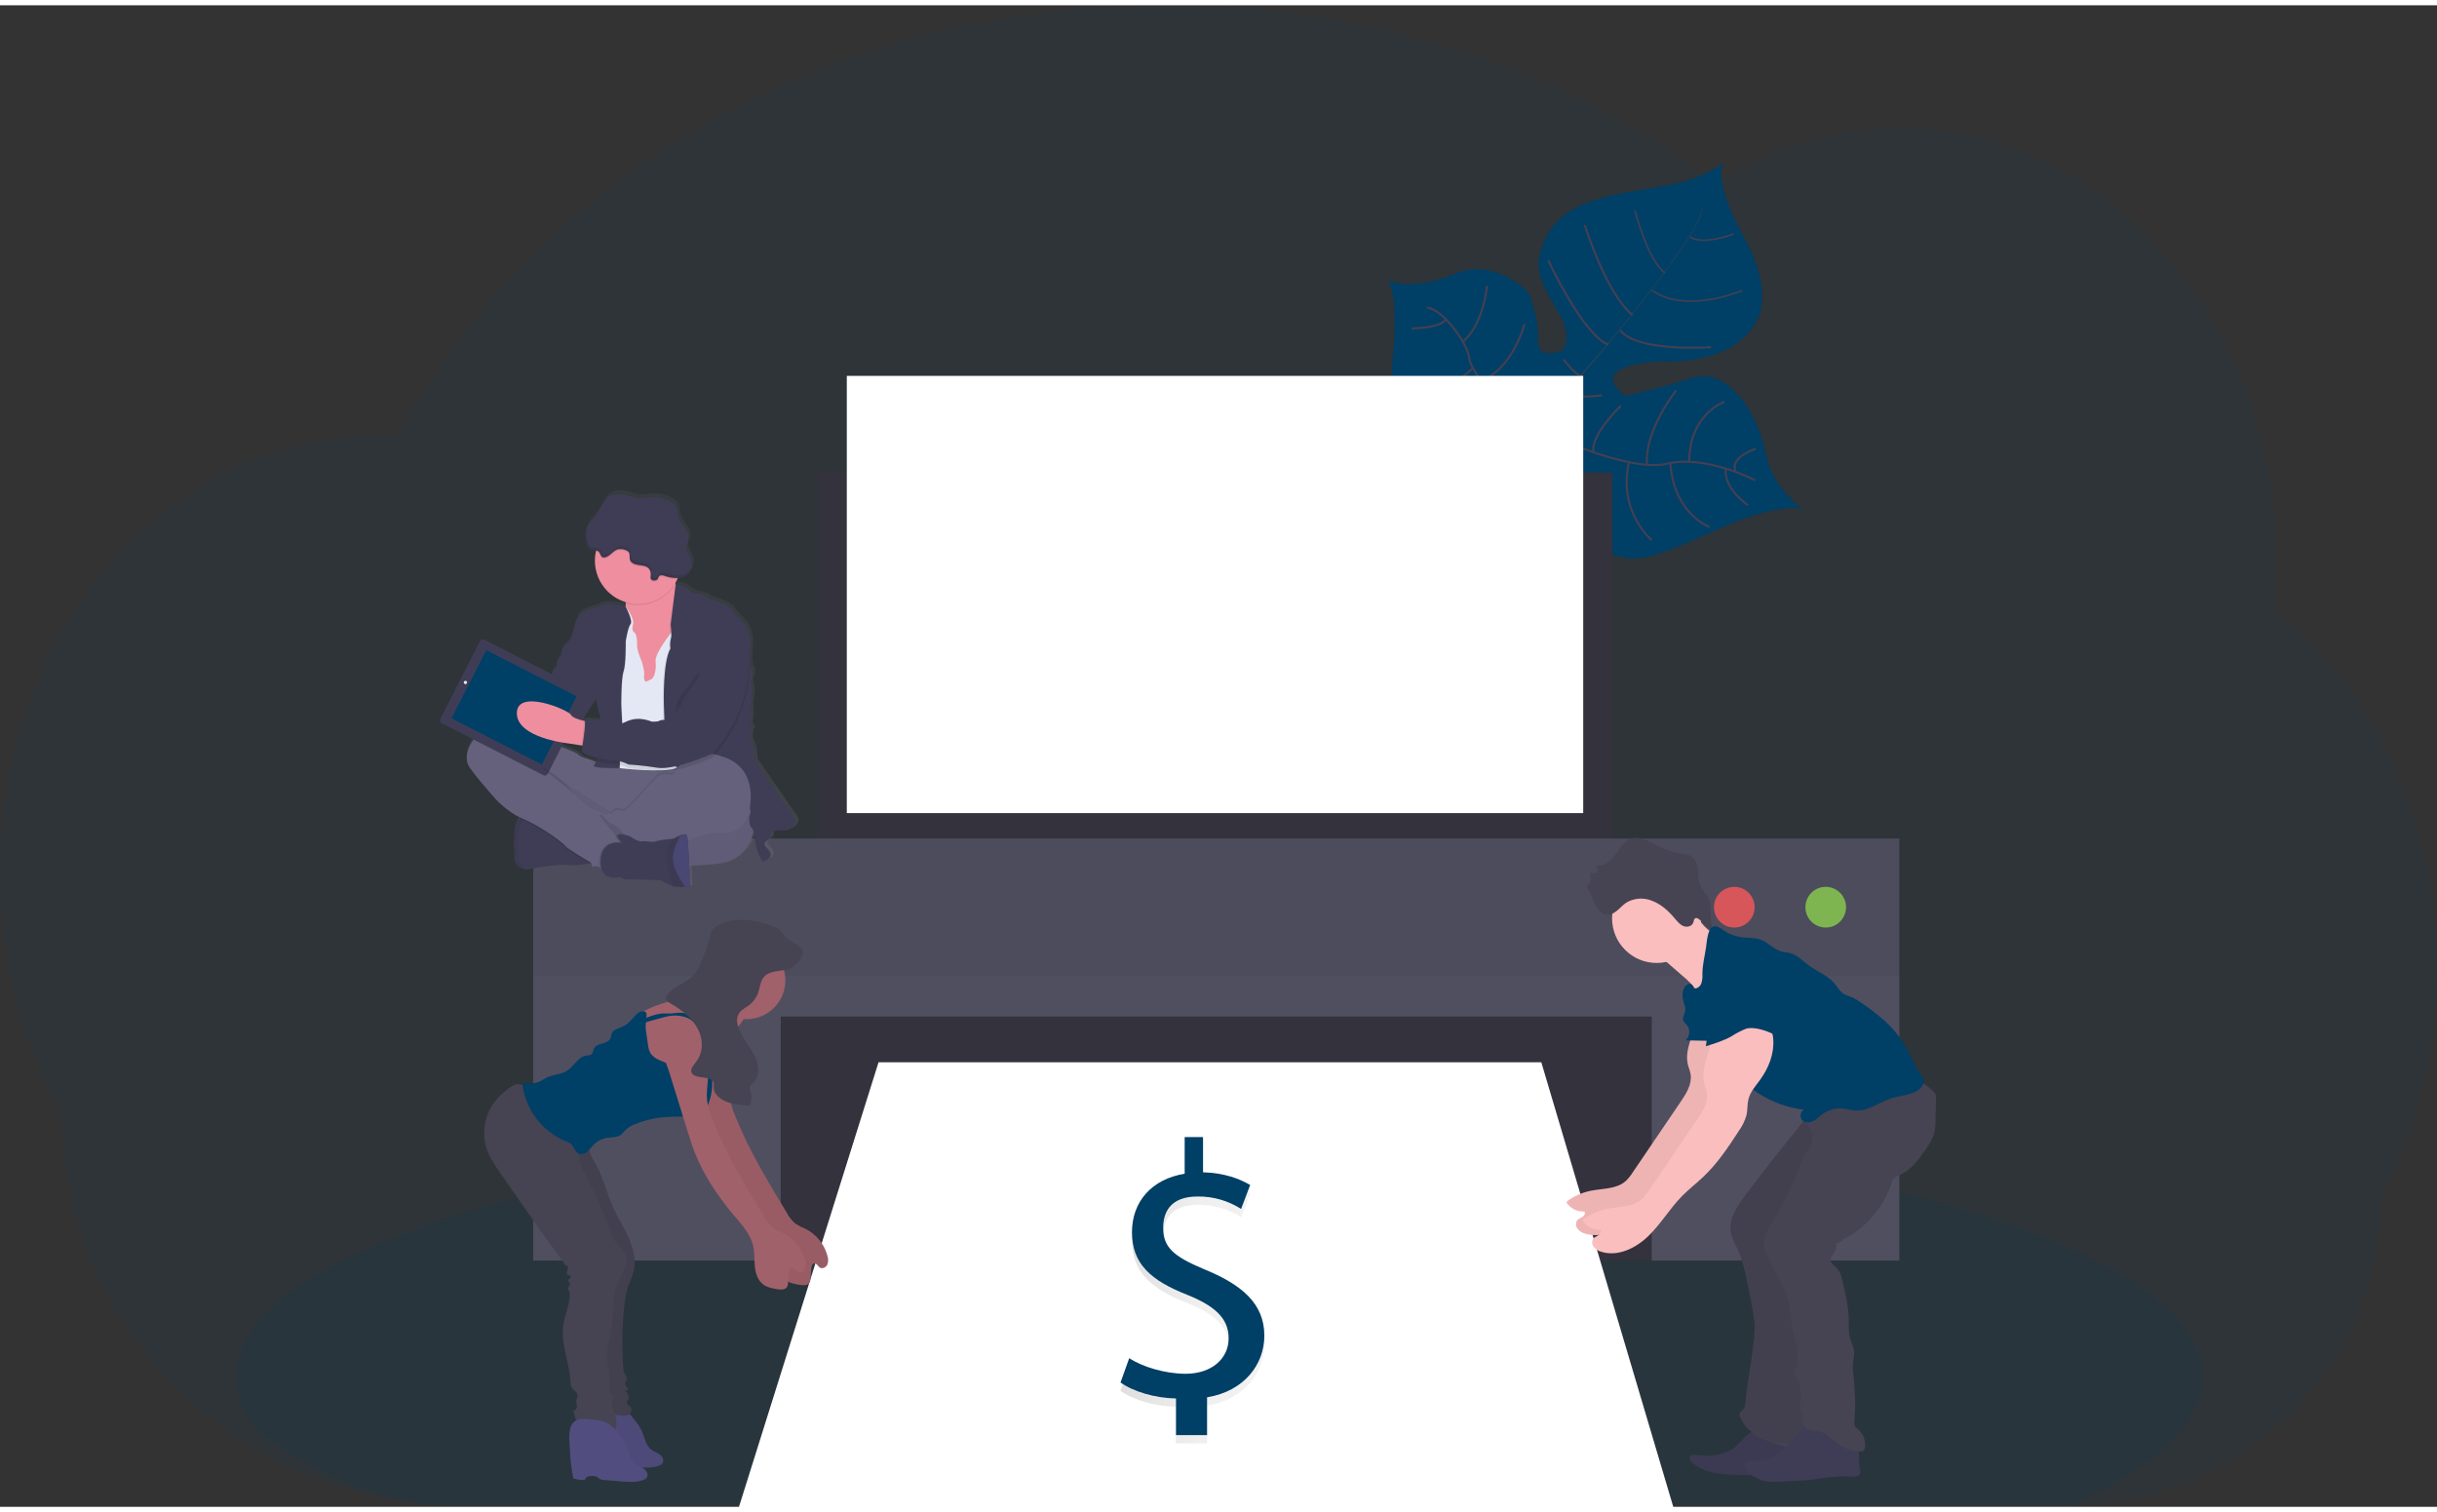 <?xml version="1.0" encoding="UTF-8"?>
<svg xmlns="http://www.w3.org/2000/svg" xmlns:xlink="http://www.w3.org/1999/xlink" width="851px" height="528px" viewBox="0 0 857 528" version="1.1">
<rect x="0" y="0" width="857" height="528" fill="#333333" stroke="none"/>
<defs>
<filter id="alpha" filterUnits="objectBoundingBox" x="0%" y="0%" width="100%" height="100%">
  <feColorMatrix type="matrix" in="SourceGraphic" values="0 0 0 0 1 0 0 0 0 1 0 0 0 0 1 0 0 0 1 0"/>
</filter>
<mask id="mask0">
  <g filter="url(#alpha)">
<rect x="0" y="0" width="857" height="528" style="fill:rgb(0%,0%,0%);fill-opacity:0.102;stroke:none;"/>
  </g>
</mask>
<clipPath id="clip1">
  <rect x="0" y="0" width="857" height="528"/>
</clipPath>
<g id="surface5" clip-path="url(#clip1)">
<path style=" stroke:none;fill-rule:nonzero;fill:rgb(0%,24.706%,40%);fill-opacity:1;" d="M 856.867 338.875 C 856.883 353.168 855.156 367.414 851.727 381.289 C 850.57 385.961 849.23 390.539 847.703 395.023 C 845.832 400.555 843.664 405.98 841.215 411.277 C 839.977 413.953 838.668 416.582 837.293 419.16 C 837.312 433.816 834.301 448.324 828.438 461.758 C 817.84 485.855 798.945 505.344 775.199 516.668 C 760.332 523.766 744.086 527.496 727.613 527.594 L 162.664 527.594 C 137.523 527.648 112.82 521.039 91.062 508.438 C 87.848 506.574 84.715 504.59 81.664 502.48 C 75.039 497.898 68.816 492.766 63.059 487.129 C 55.27 479.5 48.402 470.977 42.609 461.734 C 28.996 440.094 21.785 415.039 21.812 389.469 C 8.023 365.254 -0.016 336.246 -0.016 305.074 C -0.016 265.746 12.762 229.871 33.75 202.715 C 38.125 197.043 42.918 191.703 48.09 186.746 C 53.191 181.836 58.672 177.344 64.484 173.309 C 69.137 170.07 73.996 167.152 79.035 164.57 C 81.137 163.492 83.25 162.484 85.395 161.547 C 87.277 160.707 89.184 159.93 91.113 159.195 C 93.426 158.309 95.77 157.5 98.141 156.77 C 100.512 156.035 102.852 155.391 105.16 154.832 C 108.555 154 112.008 153.328 115.52 152.809 C 118.43 152.379 121.34 152.078 124.25 151.844 C 126.562 151.68 128.898 151.582 131.25 151.555 L 132.523 151.555 C 135.113 151.555 137.688 151.656 140.242 151.832 C 140.512 151.293 140.801 150.746 141.07 150.207 C 142.09 148.27 143.145 146.332 144.207 144.434 L 144.207 144.379 C 144.387 144.055 144.57 143.727 144.758 143.406 C 145.617 141.855 146.512 140.316 147.43 138.793 C 147.852 138.066 148.266 137.383 148.695 136.691 C 148.789 136.523 148.883 136.363 148.992 136.195 C 149.43 135.465 149.875 134.738 150.324 134.012 C 152.57 130.422 154.906 126.891 157.328 123.414 C 157.543 123.113 157.738 122.824 157.949 122.531 C 158.328 121.992 158.676 121.461 159.098 120.93 C 160.102 119.523 161.137 118.113 162.176 116.723 C 162.902 115.738 163.629 114.754 164.414 113.809 C 166.309 111.359 168.25 108.93 170.234 106.523 C 172.223 104.121 174.316 101.703 176.434 99.336 C 176.727 99.008 177.016 98.688 177.32 98.359 L 180.43 94.973 C 180.582 94.812 180.711 94.668 180.859 94.523 C 181.23 94.121 181.586 93.723 181.984 93.328 C 183.652 91.566 185.359 89.824 187.078 88.105 C 195.848 79.383 205.191 71.258 215.043 63.781 C 215.43 63.477 215.82 63.184 216.207 62.895 C 218.055 61.496 219.934 60.121 221.809 58.766 C 232.133 51.352 242.926 44.613 254.117 38.59 C 254.887 38.156 255.676 37.738 256.469 37.324 C 266.504 32.012 276.82 27.258 287.379 23.078 C 293.133 20.801 298.984 18.676 304.941 16.699 C 308.883 15.41 312.84 14.18 316.852 13.059 C 323.047 11.277 329.324 9.668 335.676 8.238 C 354.395 4.031 373.438 1.434 392.598 0.473 C 398.418 0.168 404.305 0.016 410.254 0.016 C 438.969 -0.023 467.57 3.598 495.371 10.793 C 495.957 11.676 496.953 12.199 498.012 12.168 L 500.457 12.168 C 501.52 12.453 502.574 12.754 503.637 13.059 C 509.566 14.773 515.414 16.641 521.176 18.66 L 522.633 19.184 C 536.852 24.246 550.691 30.328 564.035 37.391 C 576.062 43.742 587.645 50.906 598.699 58.832 C 600.402 60.055 602.082 61.289 603.734 62.535 C 605.742 61.242 607.785 60.004 609.859 58.832 C 617.875 54.262 626.391 50.633 635.234 48.008 C 653.727 42.531 673.293 41.766 692.156 45.781 C 716.344 50.914 738.242 63.66 755.93 81.785 C 763.133 89.18 769.551 97.301 775.074 106.023 C 775.477 106.648 775.875 107.281 776.262 107.922 C 781.004 115.668 785.078 123.805 788.441 132.242 C 788.562 132.547 788.688 132.844 788.797 133.152 C 791.902 141.047 794.406 149.164 796.289 157.438 C 796.379 157.855 796.48 158.277 796.566 158.699 C 798.328 166.707 799.523 174.828 800.145 183 C 800.145 183.293 800.145 183.59 800.203 183.891 C 800.508 188.117 800.664 192.395 800.668 196.715 C 800.668 200.574 800.539 204.406 800.297 208.199 C 800.297 208.613 800.238 209.051 800.203 209.473 C 800.137 210.582 800.043 211.66 799.949 212.773 C 805.504 217.258 810.707 222.164 815.504 227.457 C 817.621 229.77 819.676 232.176 821.656 234.672 C 827.703 242.25 833.012 250.391 837.516 258.977 C 849.797 282.266 856.867 309.605 856.867 338.875 Z M 856.867 338.875 "/>
</g>
<mask id="mask1">
  <g filter="url(#alpha)">
<rect x="0" y="0" width="857" height="528" style="fill:rgb(0%,0%,0%);fill-opacity:0.102;stroke:none;"/>
  </g>
</mask>
<clipPath id="clip2">
  <rect x="0" y="0" width="857" height="528"/>
</clipPath>
<g id="surface8" clip-path="url(#clip2)">
<path style=" stroke:none;fill-rule:nonzero;fill:rgb(0%,24.706%,40%);fill-opacity:1;" d="M 774.66 482.219 C 774.66 498.773 757.52 514.266 727.613 527.605 L 162.664 527.605 C 136.523 527.605 112.043 518.141 91.062 501.629 C 85.789 495.367 83.008 488.879 83.008 482.215 C 83.008 464.617 102.391 448.195 135.898 434.316 L 136.844 433.938 C 146.301 430.055 156.871 426.391 168.426 422.945 C 168.715 422.859 169.016 422.777 169.305 422.676 C 178.473 419.98 188.223 417.43 198.559 415.016 C 198.887 414.941 199.207 414.863 199.531 414.805 C 203.52 413.855 207.586 412.977 211.738 412.094 L 213.34 411.762 C 243.57 405.48 277.93 400.5 315.191 397.121 L 315.234 397.121 C 320.453 396.637 325.727 396.203 331.059 395.816 C 336.988 395.344 342.988 394.945 349.055 394.574 C 353.691 394.273 358.383 394.02 363.09 393.785 C 384.434 392.715 406.375 392.156 428.812 392.156 C 484.293 392.156 536.73 395.562 583.195 401.621 C 590.473 402.555 597.484 403.539 604.324 404.586 C 606.281 404.891 608.23 405.199 610.145 405.512 C 617.859 406.758 625.379 408.078 632.695 409.465 C 718.758 425.844 774.66 452.348 774.66 482.219 Z M 774.66 482.219 "/>
</g>
<mask id="mask2">
  <g filter="url(#alpha)">
<rect x="0" y="0" width="857" height="528" style="fill:rgb(0%,0%,0%);fill-opacity:0.102;stroke:none;"/>
  </g>
</mask>
<clipPath id="clip3">
  <rect x="0" y="0" width="857" height="528"/>
</clipPath>
<g id="surface11" clip-path="url(#clip3)">
<path style=" stroke:none;fill-rule:nonzero;fill:rgb(20%,19.608%,23.922%);fill-opacity:1;" d="M 187.5 293.008 L 667.93 293.008 L 667.93 341.277 L 187.5 341.277 Z M 187.5 293.008 "/>
</g>
<mask id="mask3">
  <g filter="url(#alpha)">
<rect x="0" y="0" width="857" height="528" style="fill:rgb(0%,0%,0%);fill-opacity:0.8;stroke:none;"/>
  </g>
</mask>
<clipPath id="clip4">
  <rect x="0" y="0" width="857" height="528"/>
</clipPath>
<g id="surface14" clip-path="url(#clip4)">
<path style=" stroke:none;fill-rule:nonzero;fill:rgb(54.902%,81.176%,30.196%);fill-opacity:1;" d="M 649.18 317.148 C 649.18 313.199 645.984 309.996 642.035 309.996 C 638.09 309.996 634.895 313.199 634.895 317.148 C 634.895 321.098 638.09 324.301 642.035 324.301 C 645.984 324.301 649.18 321.098 649.18 317.148 Z M 649.18 317.148 "/>
</g>
<mask id="mask4">
  <g filter="url(#alpha)">
<rect x="0" y="0" width="857" height="528" style="fill:rgb(0%,0%,0%);fill-opacity:0.8;stroke:none;"/>
  </g>
</mask>
<clipPath id="clip5">
  <rect x="0" y="0" width="857" height="528"/>
</clipPath>
<g id="surface17" clip-path="url(#clip5)">
<path style=" stroke:none;fill-rule:nonzero;fill:rgb(98.039%,34.902%,34.902%);fill-opacity:1;" d="M 617.031 317.148 C 617.031 313.199 613.836 309.996 609.887 309.996 C 605.941 309.996 602.746 313.199 602.746 317.148 C 602.746 321.098 605.941 324.301 609.887 324.301 C 613.836 324.301 617.031 321.098 617.031 317.148 Z M 617.031 317.148 "/>
</g>
<mask id="mask5">
  <g filter="url(#alpha)">
<rect x="0" y="0" width="857" height="528" style="fill:rgb(0%,0%,0%);fill-opacity:0.051;stroke:none;"/>
  </g>
</mask>
<clipPath id="clip6">
  <rect x="0" y="0" width="857" height="528"/>
</clipPath>
<g id="surface20" clip-path="url(#clip6)">
<path style=" stroke:none;fill-rule:nonzero;fill:rgb(0%,0%,0%);fill-opacity:1;" d="M 596.152 354.723 C 596.699 360.672 592.211 366.445 593.52 372.273 C 593.797 373.52 594.336 374.699 594.531 375.914 C 595.07 379.375 593.012 382.652 591.039 385.551 L 574.141 410.441 C 573.461 411.535 572.648 412.535 571.723 413.426 C 568.488 416.34 563.641 416.004 559.398 416.863 C 556.418 417.469 553.602 418.711 551.145 420.508 C 550.922 420.684 550.871 421 551.035 421.234 C 552.453 423.188 554.766 424.281 557.172 424.148 C 557.617 424.73 557.172 425.605 556.562 426.012 C 555.652 426.637 554.379 426.805 554.227 428.352 C 554.164 428.887 554.27 429.43 554.531 429.902 C 555.215 430.945 556.277 431.68 557.492 431.953 C 563.312 433.746 569.664 430.602 574.043 426.316 C 578.426 422.035 581.566 416.633 585.867 412.27 C 588.246 409.859 590.957 407.789 593.402 405.453 C 598.293 400.793 602.133 395.117 605.77 389.43 C 606.973 387.781 607.879 385.938 608.449 383.977 C 608.898 382.039 608.695 379.992 609.219 378.07 C 609.902 375.559 611.742 373.555 613.273 371.441 C 616.277 367.305 618.277 362.25 617.875 357.152 C 617.477 352.055 614.332 347.039 609.531 345.305 C 608.043 344.711 606.402 344.613 604.855 345.02 C 602.883 345.625 601.434 347.258 600.09 348.816 L 596.879 352.523 C 596.082 353.344 595.445 354.309 595.012 355.371 C 594.59 356.461 594.848 357.699 595.672 358.531 "/>
</g>
<mask id="mask6">
  <g filter="url(#alpha)">
<rect x="0" y="0" width="857" height="528" style="fill:rgb(0%,0%,0%);fill-opacity:0.051;stroke:none;"/>
  </g>
</mask>
<clipPath id="clip7">
  <rect x="0" y="0" width="857" height="528"/>
</clipPath>
<g id="surface23" clip-path="url(#clip7)">
<path style=" stroke:none;fill-rule:nonzero;fill:rgb(0%,0%,0%);fill-opacity:1;" d="M 608.949 507.871 C 605.254 510.121 600.656 510.266 596.363 509.734 C 595.637 509.656 594.859 509.605 594.414 510.137 C 593.773 510.914 594.531 512.051 595.309 512.676 C 597.844 514.578 600.82 515.805 603.961 516.238 C 606.762 516.629 609.586 516.816 612.414 516.801 C 620.125 516.93 627.879 517.062 635.52 515.945 C 635.961 515.914 636.391 515.789 636.777 515.574 C 637.27 515.23 637.613 514.711 637.73 514.117 C 638.262 512.137 637.25 509.996 635.73 508.621 C 634.211 507.242 632.254 506.473 630.34 505.707 L 623.633 503.094 C 622.051 502.473 619.527 500.852 617.812 500.973 C 614.676 501.23 611.613 506.312 608.949 507.871 Z M 608.949 507.871 "/>
</g>
<mask id="mask7">
  <g filter="url(#alpha)">
<rect x="0" y="0" width="857" height="528" style="fill:rgb(0%,0%,0%);fill-opacity:0.051;stroke:none;"/>
  </g>
</mask>
<clipPath id="clip8">
  <rect x="0" y="0" width="857" height="528"/>
</clipPath>
<g id="surface26" clip-path="url(#clip8)">
<path style=" stroke:none;fill-rule:nonzero;fill:rgb(0%,0%,0%);fill-opacity:1;" d="M 613.629 418.453 C 610.84 422.176 607.945 426.465 608.637 431.082 C 609.008 433.559 610.398 435.75 611.418 438.043 C 612.691 441.199 613.633 444.48 614.23 447.832 C 615.281 452.703 616.328 457.59 616.969 462.535 C 617.695 468.121 614.277 484.289 613.957 489.918 C 613.875 491.266 613.723 492.746 612.777 493.711 C 612.406 494.098 611.91 494.441 611.75 494.914 C 611.641 495.41 611.719 495.93 611.969 496.371 C 613.547 499.926 616.77 502.574 620.352 504.082 C 623.93 505.59 632.637 506.996 636.523 507.121 C 637.039 507.184 637.562 507.113 638.043 506.918 C 638.566 506.602 638.98 506.133 639.223 505.57 C 642.031 500.203 639.332 482.309 639.375 476.25 C 639.375 471.152 640.605 466.16 640.387 461.109 C 640.203 457.051 639.121 453.098 638.727 449.047 C 638.078 442.414 639.293 435.758 640.516 429.211 C 641.449 424.184 642.379 419.16 643.57 414.191 C 644.301 411.172 645.145 408.109 646.809 405.453 C 648.125 403.371 649.914 401.621 651.422 399.672 C 655.59 394.191 657.441 387.293 656.578 380.457 C 656.492 379.781 646.891 382.891 646.055 383.262 C 642.605 384.73 639.434 386.781 636.676 389.32 C 634.492 391.441 632.711 394.266 630.762 396.605 C 628.012 399.953 625.297 403.332 622.621 406.742 C 619.578 410.625 616.582 414.531 613.629 418.453 Z M 613.629 418.453 "/>
</g>
<linearGradient id="linear0" gradientUnits="userSpaceOnUse" x1="316.9" y1="512.48" x2="316.9" y2="321.58" gradientTransform="matrix(0.728,0,0,0.728,-8.068,-63.666)">
<stop offset="0" style="stop-color:rgb(50.196%,50.196%,50.196%);stop-opacity:0.251;"/>
<stop offset="0.54" style="stop-color:rgb(50.196%,50.196%,50.196%);stop-opacity:0.122;"/>
<stop offset="1" style="stop-color:rgb(50.196%,50.196%,50.196%);stop-opacity:0.102;"/>
</linearGradient>
<mask id="mask8">
  <g filter="url(#alpha)">
<rect x="0" y="0" width="857" height="528" style="fill:rgb(0%,0%,0%);fill-opacity:0.051;stroke:none;"/>
  </g>
</mask>
<clipPath id="clip9">
  <rect x="0" y="0" width="857" height="528"/>
</clipPath>
<g id="surface29" clip-path="url(#clip9)">
<path style=" stroke:none;fill-rule:nonzero;fill:rgb(0%,0%,0%);fill-opacity:1;" d="M 265.555 288.68 C 265.555 288.68 263.699 299.926 254.262 301.586 C 244.828 303.246 213.324 302.918 213.324 302.918 C 213.324 302.918 195.312 300.32 188.801 285.09 C 182.289 269.863 178.102 263.797 183.711 263.535 C 189.32 263.273 219.402 273.73 221.125 273.848 C 222.848 273.961 267.219 250.695 265.555 288.68 Z M 265.555 288.68 "/>
</g>
<mask id="mask9">
  <g filter="url(#alpha)">
<rect x="0" y="0" width="857" height="528" style="fill:rgb(0%,0%,0%);fill-opacity:0.051;stroke:none;"/>
  </g>
</mask>
<clipPath id="clip10">
  <rect x="0" y="0" width="857" height="528"/>
</clipPath>
<g id="surface32" clip-path="url(#clip10)">
<path style=" stroke:none;fill-rule:nonzero;fill:rgb(0%,0%,0%);fill-opacity:1;" d="M 181.082 301.199 C 181.68 302.668 183.031 303.688 184.605 303.859 C 183.703 302.691 182.867 301.477 182.102 300.219 L 182.152 293.766 C 181.781 290.176 183.129 286.625 185.789 284.188 C 185.789 284.188 180.938 284.516 180.801 292.301 C 180.66 300.086 181.082 301.199 181.082 301.199 Z M 181.082 301.199 "/>
</g>
<mask id="mask10">
  <g filter="url(#alpha)">
<rect x="0" y="0" width="857" height="528" style="fill:rgb(0%,0%,0%);fill-opacity:0.102;stroke:none;"/>
  </g>
</mask>
<clipPath id="clip11">
  <rect x="0" y="0" width="857" height="528"/>
</clipPath>
<g id="surface35" clip-path="url(#clip11)">
<path style=" stroke:none;fill-rule:nonzero;fill:rgb(0%,0%,0%);fill-opacity:1;" d="M 221.031 287.086 L 229.609 280.363 L 243.094 267.059 L 239.457 266.891 C 238.914 267.242 237.383 268.348 237.328 269.672 C 237.262 271.297 233.688 269.789 231.82 270.715 C 229.949 271.641 220.855 283.312 219.262 283.234 C 217.668 283.152 216.402 282.426 215.734 283.562 L 215.691 283.633 Z M 221.031 287.086 "/>
</g>
<mask id="mask11">
  <g filter="url(#alpha)">
<rect x="0" y="0" width="857" height="528" style="fill:rgb(0%,0%,0%);fill-opacity:0.102;stroke:none;"/>
  </g>
</mask>
<clipPath id="clip12">
  <rect x="0" y="0" width="857" height="528"/>
</clipPath>
<g id="surface38" clip-path="url(#clip12)">
<path style=" stroke:none;fill-rule:nonzero;fill:rgb(0%,0%,0%);fill-opacity:1;" d="M 182.617 285.992 C 182.922 286.141 183.238 286.285 183.551 286.418 C 190.059 289.215 198.098 295.066 198.703 296.133 C 199.066 296.781 203.73 299.613 207.324 301.738 C 208.832 301.457 209.938 301.188 209.938 301.188 C 209.938 301.188 207.273 292.336 206.945 292.074 C 206.617 291.812 194.977 284.793 194.977 284.793 L 185.77 284.129 C 184.516 284.316 183.387 284.984 182.617 285.992 Z M 182.617 285.992 "/>
</g>
<mask id="mask12">
  <g filter="url(#alpha)">
<rect x="0" y="0" width="857" height="528" style="fill:rgb(0%,0%,0%);fill-opacity:0.102;stroke:none;"/>
  </g>
</mask>
<clipPath id="clip13">
  <rect x="0" y="0" width="857" height="528"/>
</clipPath>
<g id="surface41" clip-path="url(#clip13)">
<path style=" stroke:none;fill-rule:nonzero;fill:rgb(0%,0%,0%);fill-opacity:1;" d="M 233.094 246.039 L 233.762 265.93 L 237.594 268.062 C 237.883 267.949 238.133 267.758 238.324 267.512 C 243.031 260.395 241.488 239.785 241.488 239.785 L 243.285 226.48 L 242.086 219.574 L 239.176 219.27 C 240.293 213.93 241.023 208.754 239.809 208.184 C 238.723 207.691 238.016 205.891 237.559 203.961 L 235.484 218.031 C 235.484 218.031 235.66 219.297 235.719 220.609 C 235.805 221.438 235.75 222.277 235.551 223.086 C 235.281 224.176 235.238 225.309 235.422 226.414 C 234.219 228.527 233.625 232.445 233.332 236.223 C 232.941 241.25 233.094 246.039 233.094 246.039 Z M 233.094 246.039 "/>
</g>
<mask id="mask13">
  <g filter="url(#alpha)">
<rect x="0" y="0" width="857" height="528" style="fill:rgb(0%,0%,0%);fill-opacity:0.102;stroke:none;"/>
  </g>
</mask>
<clipPath id="clip14">
  <rect x="0" y="0" width="857" height="528"/>
</clipPath>
<g id="surface44" clip-path="url(#clip14)">
<path style=" stroke:none;fill-rule:nonzero;fill:rgb(0%,0%,0%);fill-opacity:1;" d="M 220.199 211.621 C 220.199 211.621 213.523 210.246 211.727 211.18 C 209.93 212.109 206.414 212.84 205.906 213.363 C 205.395 213.887 204.051 213.5 202.852 216.625 C 201.648 219.75 201.527 222.945 199.992 224.41 C 198.457 225.875 197.672 226.871 197.605 227.938 C 197.539 229 197.801 229.27 197.203 229.598 C 196.609 229.926 195.75 231.328 196.004 231.859 C 196.258 232.395 209.828 244.102 209.828 244.102 C 209.828 244.102 210.496 248.562 211.094 249.688 C 211.688 250.816 210.43 266.391 209.098 267.453 C 207.77 268.516 218.039 268.43 218.039 268.43 C 218.039 268.43 218.508 258.23 218.906 257.68 C 219.305 257.125 218.637 246.238 218.637 246.238 C 218.637 246.238 218.57 236.922 219.438 234.461 C 220.305 232 220.164 223.812 220.164 223.812 C 220.164 223.812 220.93 218.906 221.859 217.762 C 222.789 216.617 220.199 211.621 220.199 211.621 Z M 220.199 211.621 "/>
</g>
<mask id="mask14">
  <g filter="url(#alpha)">
<rect x="0" y="0" width="857" height="528" style="fill:rgb(0%,0%,0%);fill-opacity:0.102;stroke:none;"/>
  </g>
</mask>
<clipPath id="clip15">
  <rect x="0" y="0" width="857" height="528"/>
</clipPath>
<g id="surface47" clip-path="url(#clip15)">
<path style=" stroke:none;fill-rule:nonzero;fill:rgb(0%,0%,0%);fill-opacity:1;" d="M 219.305 205.797 C 219.816 207.238 220.078 208.758 220.078 210.289 C 226.793 212.258 233.988 209.41 237.539 203.371 C 237.211 201.734 236.992 200.078 236.883 198.41 C 236.883 198.41 216.445 197.34 219.305 205.797 Z M 219.305 205.797 "/>
</g>
<mask id="mask15">
  <g filter="url(#alpha)">
<rect x="0" y="0" width="857" height="528" style="fill:rgb(0%,0%,0%);fill-opacity:0.102;stroke:none;"/>
  </g>
</mask>
<clipPath id="clip16">
  <rect x="0" y="0" width="857" height="528"/>
</clipPath>
<g id="surface50" clip-path="url(#clip16)">
<path style=" stroke:none;fill-rule:nonzero;fill:rgb(0%,0%,0%);fill-opacity:1;" d="M 209.535 192.113 C 209.953 192.145 210.348 192.316 210.648 192.605 C 211.156 193.152 211.188 194.121 211.855 194.457 C 212.105 194.562 212.383 194.594 212.648 194.543 C 214.418 194.297 215.438 192.301 217.137 191.746 C 218.129 191.492 219.176 191.582 220.105 192.004 C 220.484 192.125 220.824 192.344 221.098 192.637 C 221.664 193.363 221.262 194.457 221.523 195.344 C 221.891 196.582 223.367 197.07 224.641 197.23 C 225.91 197.391 227.352 197.488 228.203 198.449 C 228.773 199.176 229.004 200.117 228.836 201.027 C 228.762 201.34 228.762 201.668 228.836 201.98 C 229.188 202.977 230.91 202.824 231.359 202.039 C 231.695 201.465 231.594 200.988 232.371 200.828 C 232.93 200.785 233.488 200.883 233.996 201.113 C 235.348 201.578 236.773 201.797 238.207 201.762 C 240.691 196.457 239.918 190.195 236.215 185.656 C 232.512 181.117 226.539 179.109 220.852 180.484 C 215.16 181.863 210.766 186.383 209.543 192.113 Z M 209.535 192.113 "/>
</g>
<mask id="mask16">
  <g filter="url(#alpha)">
<rect x="0" y="0" width="857" height="528" style="fill:rgb(0%,0%,0%);fill-opacity:0.102;stroke:none;"/>
  </g>
</mask>
<clipPath id="clip17">
  <rect x="0" y="0" width="857" height="528"/>
</clipPath>
<g id="surface53" clip-path="url(#clip17)">
<path style=" stroke:none;fill-rule:nonzero;fill:rgb(0%,0%,0%);fill-opacity:1;" d="M 220.629 287.48 L 229.207 280.766 L 242.695 267.461 L 238.242 267.254 C 237.719 267.73 237.387 268.375 237.305 269.074 C 237.238 270.699 233.668 269.184 231.797 270.117 C 229.926 271.051 220.832 282.715 219.242 282.637 C 217.648 282.555 216.383 281.828 215.711 282.957 L 215.668 283.031 C 215.402 283.336 215.047 283.547 214.648 283.633 Z M 220.629 287.48 "/>
</g>
<mask id="mask17">
  <g filter="url(#alpha)">
<rect x="0" y="0" width="857" height="528" style="fill:rgb(0%,0%,0%);fill-opacity:0.102;stroke:none;"/>
  </g>
</mask>
<clipPath id="clip18">
  <rect x="0" y="0" width="857" height="528"/>
</clipPath>
<g id="surface56" clip-path="url(#clip18)">
<path style=" stroke:none;fill-rule:nonzero;fill:rgb(0%,0%,0%);fill-opacity:1;" d="M 204.465 260.277 L 206.547 260.605 L 207.41 252.027 C 207.41 252.027 206.457 251.883 205.273 251.605 C 205.586 252.805 204.871 257.43 204.465 260.277 Z M 204.465 260.277 "/>
</g>
<mask id="mask18">
  <g filter="url(#alpha)">
<rect x="0" y="0" width="857" height="528" style="fill:rgb(0%,0%,0%);fill-opacity:0.102;stroke:none;"/>
  </g>
</mask>
<clipPath id="clip19">
  <rect x="0" y="0" width="857" height="528"/>
</clipPath>
<g id="surface59" clip-path="url(#clip19)">
<path style=" stroke:none;fill-rule:nonzero;fill:rgb(0%,0%,0%);fill-opacity:1;" d="M 258.809 220.18 C 258.809 220.18 264.984 218.379 263.457 235.945 C 262.398 246.668 257.844 256.742 250.5 264.617 C 250.5 264.617 237.34 270.402 231.426 269.469 C 225.512 268.539 221.199 268.34 221.199 268.34 C 219.336 267.398 217.297 266.855 215.211 266.746 C 211.895 266.613 204.918 264.562 204.777 263.883 C 204.641 263.207 206.508 253.441 205.711 252.711 C 205.711 252.711 215.016 253.09 215.945 253.762 C 216.875 254.43 218.207 253.957 219.203 253.762 C 220.199 253.562 223.258 250.914 229.301 253.242 C 229.301 253.242 231.359 253.441 232.16 252.91 C 232.812 252.605 233.555 252.559 234.242 252.777 C 234.758 252.605 235.25 252.359 235.695 252.051 C 235.895 251.785 237.492 252.051 237.492 252.051 C 237.688 252.137 237.906 252.133 238.098 252.043 C 238.289 251.953 238.434 251.785 238.492 251.582 C 238.699 251.039 239.016 250.543 239.422 250.125 C 239.422 250.125 241.211 240.02 244.602 236.223 C 245.152 235.742 245.426 235.02 245.328 234.293 C 245.051 233.215 250.836 218.047 258.809 220.18 Z M 258.809 220.18 "/>
</g>
<mask id="mask19">
  <g filter="url(#alpha)">
<rect x="0" y="0" width="857" height="528" style="fill:rgb(0%,0%,0%);fill-opacity:0.102;stroke:none;"/>
  </g>
</mask>
<clipPath id="clip20">
  <rect x="0" y="0" width="857" height="528"/>
</clipPath>
<g id="surface62" clip-path="url(#clip20)">
<path style=" stroke:none;fill-rule:nonzero;fill:rgb(0%,0%,0%);fill-opacity:1;" d="M 210.648 284.828 L 219.422 295.461 L 219.48 295.402 C 219.547 295.199 220.41 292.941 220.207 292.805 C 220.004 292.664 218.484 289.344 215.43 287.945 C 213.875 287.188 212.57 286 211.668 284.523 Z M 210.648 284.828 "/>
</g>
<mask id="mask20">
  <g filter="url(#alpha)">
<rect x="0" y="0" width="857" height="528" style="fill:rgb(0%,0%,0%);fill-opacity:0.102;stroke:none;"/>
  </g>
</mask>
<clipPath id="clip21">
  <rect x="0" y="0" width="857" height="528"/>
</clipPath>
<g id="surface65" clip-path="url(#clip21)">
<path style=" stroke:none;fill-rule:nonzero;fill:rgb(0%,0%,0%);fill-opacity:1;" d="M 210.766 303.23 L 211.727 303.777 C 211.727 303.777 213.953 301.996 216.172 300.195 C 218.391 298.395 220.535 296.633 220.535 296.555 C 220.535 296.473 221.469 294.094 221.262 293.961 C 221.059 293.832 220.703 292.973 219.859 291.898 C 213.906 290.234 217.676 294.367 218.199 294.559 C 218.199 294.559 210.961 292.891 210.562 300.793 C 210.527 301.609 210.594 302.43 210.766 303.23 Z M 210.766 303.23 "/>
</g>
<mask id="mask21">
  <g filter="url(#alpha)">
<rect x="0" y="0" width="857" height="528" style="fill:rgb(0%,0%,0%);fill-opacity:0.102;stroke:none;"/>
  </g>
</mask>
<clipPath id="clip22">
  <rect x="0" y="0" width="857" height="528"/>
</clipPath>
<g id="surface68" clip-path="url(#clip22)">
<path style=" stroke:none;fill-rule:nonzero;fill:rgb(0%,0%,0%);fill-opacity:1;" d="M 236.648 300.328 C 236.789 303.676 239.398 307.836 240.957 310.035 C 241.938 310.035 242.695 309.969 242.695 309.969 C 242.695 309.969 242.09 293.777 241.633 292.074 C 241.414 291.258 240.34 291.434 239.277 291.844 C 237.988 294.262 236.535 297.617 236.648 300.328 Z M 236.648 300.328 "/>
</g>
<mask id="mask22">
  <g filter="url(#alpha)">
<rect x="0" y="0" width="857" height="528" style="fill:rgb(0%,0%,0%);fill-opacity:0.051;stroke:none;"/>
  </g>
</mask>
<clipPath id="clip23">
  <rect x="0" y="0" width="857" height="528"/>
</clipPath>
<g id="surface71" clip-path="url(#clip23)">
<path style=" stroke:none;fill-rule:nonzero;fill:rgb(0%,0%,0%);fill-opacity:1;" d="M 234.453 300.77 C 235.34 304.004 235.324 307.633 236.738 309.832 C 236.945 309.895 237.16 309.938 237.379 309.969 C 238.566 310.066 239.762 310.09 240.957 310.035 C 241.938 310.035 242.695 309.969 242.695 309.969 C 242.695 309.969 242.09 293.777 241.633 292.074 C 241.414 291.258 240.34 291.434 239.277 291.844 C 238.48 292.168 237.711 292.559 236.977 293.008 C 236.977 293.008 233.324 296.625 234.453 300.77 Z M 234.453 300.77 "/>
</g>
<mask id="mask23">
  <g filter="url(#alpha)">
<rect x="0" y="0" width="857" height="528" style="fill:rgb(0%,0%,0%);fill-opacity:0.102;stroke:none;"/>
  </g>
</mask>
<clipPath id="clip24">
  <rect x="0" y="0" width="857" height="528"/>
</clipPath>
<g id="surface74" clip-path="url(#clip24)">
<path style=" stroke:none;fill-rule:nonzero;fill:rgb(0%,0%,0%);fill-opacity:1;" d="M 190.207 267.945 C 190.207 267.945 196.578 270.016 201.977 277.371 Z M 190.207 267.945 "/>
</g>
<mask id="mask24">
  <g filter="url(#alpha)">
<rect x="0" y="0" width="857" height="528" style="fill:rgb(0%,0%,0%);fill-opacity:0.102;stroke:none;"/>
  </g>
</mask>
<clipPath id="clip25">
  <rect x="0" y="0" width="857" height="528"/>
</clipPath>
<g id="surface77" clip-path="url(#clip25)">
<path style=" stroke:none;fill-rule:nonzero;fill:rgb(0%,0%,0%);fill-opacity:1;" d="M 241.977 188.113 C 241.977 188.164 241.977 188.207 241.938 188.258 C 241.879 188.449 241.801 188.633 241.715 188.812 C 241.785 188.574 241.871 188.34 241.977 188.113 Z M 241.977 188.113 "/>
<path style=" stroke:none;fill-rule:nonzero;fill:rgb(0%,0%,0%);fill-opacity:1;" d="M 205.934 184.887 C 206.043 184.422 206.207 183.973 206.43 183.547 C 206.43 183.656 206.355 183.773 206.328 183.891 C 206.086 185.363 206.188 186.875 206.625 188.305 C 206.723 189.07 207.105 189.777 207.695 190.277 C 208.684 190.91 210.219 190.355 211.027 191.207 C 211.535 191.754 211.566 192.723 212.234 193.059 C 212.484 193.168 212.762 193.199 213.027 193.145 C 214.797 192.898 215.812 190.902 217.516 190.348 C 218.508 190.094 219.555 190.188 220.484 190.613 C 220.867 190.727 221.207 190.949 221.473 191.246 C 222.043 191.973 221.641 193.059 221.902 193.945 C 222.266 195.184 223.742 195.672 225.016 195.832 C 226.289 195.992 227.73 196.09 228.582 197.059 C 229.152 197.781 229.383 198.719 229.215 199.629 C 229.137 199.941 229.137 200.27 229.215 200.582 C 229.562 201.578 231.289 201.426 231.738 200.641 C 232.074 200.066 231.973 199.59 232.75 199.43 C 233.305 199.391 233.863 199.488 234.371 199.715 C 235.754 200.188 237.207 200.406 238.664 200.363 C 239.867 200.383 241.047 200.023 242.035 199.336 C 242.465 198.996 242.816 198.566 243.066 198.078 C 242.844 198.969 242.332 199.762 241.613 200.336 C 240.625 201.02 239.445 201.379 238.242 201.359 C 236.785 201.406 235.332 201.188 233.949 200.711 C 233.441 200.484 232.883 200.387 232.328 200.43 C 231.551 200.59 231.652 201.062 231.324 201.637 C 230.867 202.426 229.141 202.578 228.793 201.578 C 228.719 201.266 228.719 200.938 228.793 200.625 C 228.961 199.719 228.73 198.781 228.16 198.055 C 227.309 197.086 225.875 197 224.594 196.832 C 223.316 196.664 221.844 196.184 221.48 194.945 C 221.219 194.055 221.621 192.973 221.051 192.242 C 220.789 191.945 220.449 191.727 220.07 191.609 C 219.137 191.188 218.086 191.094 217.094 191.348 C 215.398 191.902 214.375 193.895 212.605 194.145 C 212.34 194.195 212.062 194.164 211.812 194.055 C 211.145 193.723 211.086 192.754 210.605 192.207 C 209.797 191.355 208.27 191.906 207.281 191.273 C 206.684 190.777 206.301 190.07 206.203 189.301 C 205.77 187.871 205.68 186.359 205.934 184.887 Z M 205.934 184.887 "/>
</g>
<mask id="mask25">
  <g filter="url(#alpha)">
<rect x="0" y="0" width="857" height="528" style="fill:rgb(0%,0%,0%);fill-opacity:0.102;stroke:none;"/>
  </g>
</mask>
<clipPath id="clip26">
  <rect x="0" y="0" width="857" height="528"/>
</clipPath>
<g id="surface80" clip-path="url(#clip26)">
<path style=" stroke:none;fill-rule:nonzero;fill:rgb(0%,0%,0%);fill-opacity:1;" d="M 243.008 238.141 C 241.785 239.785 240.398 241.309 239.32 243.039 C 238.148 244.75 237.582 246.797 237.703 248.867 C 238.816 247.723 239.336 246.137 240.031 244.699 C 241.227 242.27 243 240.207 244.508 237.98 C 244.789 237.551 246.625 235.066 245.699 234.965 C 244.93 234.855 243.422 237.578 243.008 238.141 Z M 243.008 238.141 "/>
</g>
<mask id="mask26">
  <g filter="url(#alpha)">
<rect x="0" y="0" width="857" height="528" style="fill:rgb(0%,0%,0%);fill-opacity:0.051;stroke:none;"/>
  </g>
</mask>
<clipPath id="clip27">
  <rect x="0" y="0" width="857" height="528"/>
</clipPath>
<g id="surface83" clip-path="url(#clip27)">
<path style=" stroke:none;fill-rule:nonzero;fill:rgb(0%,0%,0%);fill-opacity:1;" d="M 249.555 393.969 C 250.438 396.793 251.324 399.625 252.422 402.371 C 254.402 407.145 256.891 411.691 259.852 415.926 C 261.758 418.715 263.805 421.402 265.988 423.98 C 268.727 427.207 271.809 430.453 272.742 434.578 C 273.301 436.957 273.113 439.441 273.344 441.859 C 273.578 444.277 274.371 446.871 276.344 448.328 C 277.746 449.367 279.543 449.68 281.27 449.949 C 282.504 450.148 284.047 450.211 284.688 449.141 C 284.91 448.703 285.027 448.223 285.027 447.73 L 285.328 444.168 C 285.387 443.395 285.66 442.414 286.434 442.375 C 287.203 442.34 287.59 443.367 288.246 443.832 C 289.117 444.445 290.426 443.832 290.906 442.91 C 291.305 441.906 291.332 440.797 290.98 439.777 C 289.91 435.676 287.137 432.23 283.363 430.309 C 282.066 429.785 280.824 429.141 279.652 428.379 C 278.461 427.344 277.477 426.094 276.742 424.695 C 269.992 413.566 263.203 402.379 258.438 390.27 C 257.5 388.105 256.867 385.82 256.555 383.48 C 256.32 381.098 256.691 378.703 256.844 376.316 C 257.129 372.023 256.73 367.715 255.668 363.547 C 255.434 362.453 255.023 361.406 254.453 360.445 C 252.488 357.469 247.906 357.023 244.996 359.078 C 242.828 360.746 241.461 363.246 241.227 365.973 C 241.016 368.391 242.406 370.895 243.109 373.148 C 245.25 380.094 247.398 387.035 249.555 393.969 Z M 249.555 393.969 "/>
</g>
<mask id="mask27">
  <g filter="url(#alpha)">
<rect x="0" y="0" width="857" height="528" style="fill:rgb(0%,0%,0%);fill-opacity:0.051;stroke:none;"/>
  </g>
</mask>
<clipPath id="clip28">
  <rect x="0" y="0" width="857" height="528"/>
</clipPath>
<g id="surface86" clip-path="url(#clip28)">
<path style=" stroke:none;fill-rule:nonzero;fill:rgb(0%,0%,0%);fill-opacity:1;" d="M 207.141 512.953 C 208.457 513.414 209.859 513.582 211.246 513.449 C 211.348 512.312 212.875 512.059 214.012 512.117 C 214.559 512.098 215.102 512.223 215.59 512.48 C 215.871 512.664 216.09 512.926 216.367 513.113 C 216.859 513.383 217.414 513.527 217.977 513.527 L 223.883 514.023 C 226.516 514.25 229.258 514.453 231.727 513.516 C 232.215 513.359 232.652 513.066 232.984 512.668 C 233.652 511.707 232.984 510.332 232.059 509.633 C 231.137 508.934 229.941 508.621 229.012 507.906 C 226.961 506.34 226.676 503.414 225.59 501.07 C 224.82 499.59 223.871 498.211 222.762 496.969 C 221.957 495.898 221.023 494.938 219.977 494.105 C 217.605 492.395 214.883 492.43 212.098 492.184 C 210.133 492.008 208.285 491.891 206.875 493.641 C 205.129 495.824 205.824 500.195 205.934 502.742 C 206.07 506.172 206.477 509.586 207.141 512.953 Z M 207.141 512.953 "/>
</g>
<mask id="mask28">
  <g filter="url(#alpha)">
<rect x="0" y="0" width="857" height="528" style="fill:rgb(0%,0%,0%);fill-opacity:0.051;stroke:none;"/>
  </g>
</mask>
<clipPath id="clip29">
  <rect x="0" y="0" width="857" height="528"/>
</clipPath>
<g id="surface89" clip-path="url(#clip29)">
<path style=" stroke:none;fill-rule:nonzero;fill:rgb(0%,0%,0%);fill-opacity:1;" d="M 209.527 397.922 C 207.723 398.504 206.938 400.754 207.273 402.629 C 207.609 404.5 208.727 406.117 209.652 407.777 C 212.285 412.488 213.422 417.879 215.633 422.793 C 217.285 426.434 219.516 429.859 221.148 433.543 C 222.777 437.227 223.789 441.387 222.797 445.297 C 222.316 447.199 221.387 448.938 220.77 450.809 C 220.156 452.84 219.758 454.926 219.574 457.035 C 218.773 464.207 218.629 471.438 219.145 478.637 C 219.152 479.516 219.332 480.383 219.684 481.188 C 220.055 481.914 220.695 482.645 220.41 483.371 C 220.289 483.668 220.02 483.887 219.887 484.18 C 219.512 484.996 220.266 485.863 220.957 486.445 C 220.707 486.887 220.293 487.211 219.801 487.34 C 220.82 487.988 221.293 489.23 220.965 490.391 C 220.355 490.488 220.316 491.426 220.703 491.922 C 221.09 492.418 221.699 492.723 221.977 493.281 C 222.312 494.23 221.855 495.277 220.93 495.672 C 220.02 496.023 219.027 496.098 218.078 495.891 C 216.465 495.664 214.871 495.316 213.312 494.84 C 211.629 494.512 210.441 492.988 210.531 491.273 C 210.172 488.309 210.062 485.32 210.203 482.336 C 210.461 467.887 210.203 453.426 209.578 438.984 C 209.324 433.156 207.578 427.512 205.332 422.152 C 204.09 419.414 202.707 416.738 201.191 414.141 C 197.945 408.199 195.082 401.613 195.824 394.879 C 195.902 394.148 196.164 393.285 196.883 393.168 C 197.164 393.137 197.449 393.184 197.707 393.305 C 199.199 394.004 200.648 394.801 202.035 395.695 C 204.316 397.031 206.887 397.797 209.527 397.922 Z M 209.527 397.922 "/>
</g>
<linearGradient id="linear1" gradientUnits="userSpaceOnUse" x1="552.73" y1="709.84" x2="622.29" y2="709.84" gradientTransform="matrix(0.728,0,0,0.728,-8.068,-63.666)">
<stop offset="0" style="stop-color:rgb(50.196%,50.196%,50.196%);stop-opacity:0.251;"/>
<stop offset="0.54" style="stop-color:rgb(50.196%,50.196%,50.196%);stop-opacity:0.122;"/>
<stop offset="1" style="stop-color:rgb(50.196%,50.196%,50.196%);stop-opacity:0.102;"/>
</linearGradient>
</defs>
<g id="surface1">
<use xlink:href="#surface5" mask="url(#mask0)"/>
<use xlink:href="#surface8" mask="url(#mask1)"/>
<path style=" stroke:none;fill-rule:nonzero;fill:rgb(0%,24.706%,40%);fill-opacity:1;" d="M 634.02 177.176 C 634.02 177.176 626.324 174.051 601.836 185.289 C 577.348 196.523 574.293 195.105 567.957 193.414 C 561.617 191.727 558.082 191.289 551.289 181.902 C 551.289 181.902 546.492 155.895 541.832 151.859 C 537.168 147.824 517.48 154.16 517.48 154.16 C 517.48 154.16 493.844 159.586 489.34 127.945 C 489.34 127.945 492.535 104.113 488.184 96.801 C 488.184 96.801 496.973 100.59 511.465 94.473 C 525.957 88.355 537.559 101.062 537.559 101.062 C 537.559 101.062 541.199 110.531 540.832 116.184 C 540.469 121.832 542.77 123.953 549.68 121.223 C 549.68 121.223 553.078 116.387 548.27 108.391 C 543.461 100.395 540.027 94.441 541.363 88.238 C 542.703 82.031 546.566 73.418 558.969 69.113 C 571.375 64.809 588.215 64.016 596.301 60.613 C 604.383 57.215 606.375 55.043 606.375 55.043 C 606.375 55.043 601.398 60.031 613.117 81.188 C 624.84 102.344 617.367 111.52 617.367 111.52 C 617.367 111.52 611.133 126.398 583.605 125.191 C 583.605 125.191 557.078 126.16 571.543 137.418 C 571.543 137.418 580.805 135.531 594.648 131.125 C 608.492 126.719 618.488 144.906 620.969 157.555 C 623.449 170.207 634.02 177.176 634.02 177.176 Z M 634.02 177.176 "/>
<path style=" stroke:none;fill-rule:nonzero;fill:rgb(26.667%,25.098%,32.549%);fill-opacity:1;" d="M 598.363 71.066 L 598.512 71.02 C 599.574 75.055 587.723 91.281 577.586 104.18 L 577.473 104.086 C 591.758 85.922 599.188 74.191 598.363 71.066 Z M 598.363 71.066 "/>
<path style=" stroke:none;fill-rule:nonzero;fill:rgb(26.667%,25.098%,32.549%);fill-opacity:1;" d="M 577.676 103.836 L 577.738 103.996 C 569.645 114.297 559.465 126.574 551.316 135.699 C 550.539 136.566 549.77 137.477 549.027 138.41 L 548.793 138.219 C 549.52 137.289 550.312 136.371 551.09 135.504 C 559.234 126.414 569.57 114.145 577.676 103.836 Z M 577.676 103.836 "/>
<path style=" stroke:none;fill-rule:nonzero;fill:rgb(26.667%,25.098%,32.549%);fill-opacity:1;" d="M 548.988 137.988 L 549.148 138.262 C 534.324 156.797 533.34 185.602 533.305 185.828 L 530.176 182.184 C 530.211 181.953 534.062 156.652 548.988 137.988 Z M 548.988 137.988 "/>
<path style="fill:none;stroke-width:1;stroke-linecap:butt;stroke-linejoin:miter;stroke:rgb(26.667%,25.098%,32.549%);stroke-opacity:1;stroke-miterlimit:10;" d="M 859.002 316.9 C 859.002 316.9 835.001 304.398 816.24 308.898 C 797.479 313.398 755.292 293 755.292 293 C 755.292 293 737.391 285.732 733.788 277.44 C 733.788 277.44 721.503 264.438 720.788 257.728 C 720.08 251.018 708.127 234.112 700.331 233.457 " transform="matrix(0.728,0,0,0.728,-8.068,-63.666)"/>
<path style="fill:none;stroke-width:1;stroke-linecap:butt;stroke-linejoin:miter;stroke:rgb(26.667%,25.098%,32.549%);stroke-opacity:1;stroke-miterlimit:10;" d="M 855.469 328.931 C 855.469 328.931 843.371 320.768 844.778 311.268 " transform="matrix(0.728,0,0,0.728,-8.068,-63.666)"/>
<path style="fill:none;stroke-width:1;stroke-linecap:butt;stroke-linejoin:miter;stroke:rgb(26.667%,25.098%,32.549%);stroke-opacity:1;stroke-miterlimit:10;" d="M 836.912 339.46 C 836.912 339.46 819.601 333.179 817.91 308.538 " transform="matrix(0.728,0,0,0.728,-8.068,-63.666)"/>
<path style="fill:none;stroke-width:1;stroke-linecap:butt;stroke-linejoin:miter;stroke:rgb(26.667%,25.098%,32.549%);stroke-opacity:1;stroke-miterlimit:10;" d="M 809.002 345.837 C 809.002 345.837 792.459 332.123 797.952 308.141 " transform="matrix(0.728,0,0,0.728,-8.068,-63.666)"/>
<path style="fill:none;stroke-width:1;stroke-linecap:butt;stroke-linejoin:miter;stroke:rgb(26.667%,25.098%,32.549%);stroke-opacity:1;stroke-miterlimit:10;" d="M 775.411 339.138 C 775.411 339.138 764.409 316.042 774.198 301.008 " transform="matrix(0.728,0,0,0.728,-8.068,-63.666)"/>
<path style="fill:none;stroke-width:1;stroke-linecap:butt;stroke-linejoin:miter;stroke:rgb(26.667%,25.098%,32.549%);stroke-opacity:1;stroke-miterlimit:10;" d="M 859.233 301.667 C 859.233 301.667 846.722 305.669 849.401 312.229 " transform="matrix(0.728,0,0,0.728,-8.068,-63.666)"/>
<path style="fill:none;stroke-width:1;stroke-linecap:butt;stroke-linejoin:miter;stroke:rgb(26.667%,25.098%,32.549%);stroke-opacity:1;stroke-miterlimit:10;" d="M 844.129 279 C 844.129 279 827.381 284.311 826.989 308.002 " transform="matrix(0.728,0,0,0.728,-8.068,-63.666)"/>
<path style="fill:none;stroke-width:1;stroke-linecap:butt;stroke-linejoin:miter;stroke:rgb(26.667%,25.098%,32.549%);stroke-opacity:1;stroke-miterlimit:10;" d="M 820.772 273.481 C 820.772 273.481 805.523 292.302 806.639 309.402 " transform="matrix(0.728,0,0,0.728,-8.068,-63.666)"/>
<path style="fill:none;stroke-width:1;stroke-linecap:butt;stroke-linejoin:miter;stroke:rgb(26.667%,25.098%,32.549%);stroke-opacity:1;stroke-miterlimit:10;" d="M 794.07 280.862 C 794.07 280.862 778.928 295.338 780.861 303.389 " transform="matrix(0.728,0,0,0.728,-8.068,-63.666)"/>
<path style="fill:none;stroke-width:1;stroke-linecap:butt;stroke-linejoin:miter;stroke:rgb(26.667%,25.098%,32.549%);stroke-opacity:1;stroke-miterlimit:10;" d="M 784.942 275.75 C 784.942 275.75 770.74 278.292 768.748 273.631 " transform="matrix(0.728,0,0,0.728,-8.068,-63.666)"/>
<path style="fill:none;stroke-width:1;stroke-linecap:butt;stroke-linejoin:miter;stroke:rgb(26.667%,25.098%,32.549%);stroke-opacity:1;stroke-miterlimit:10;" d="M 766.493 258.608 C 766.493 258.608 773.661 268.112 775.492 265.977 " transform="matrix(0.728,0,0,0.728,-8.068,-63.666)"/>
<path style="fill:none;stroke-width:1;stroke-linecap:butt;stroke-linejoin:miter;stroke:rgb(26.667%,25.098%,32.549%);stroke-opacity:1;stroke-miterlimit:10;" d="M 837.61 252.6 C 837.61 252.6 801.812 255.202 793.71 244.399 " transform="matrix(0.728,0,0,0.728,-8.068,-63.666)"/>
<path style="fill:none;stroke-width:1;stroke-linecap:butt;stroke-linejoin:miter;stroke:rgb(26.667%,25.098%,32.549%);stroke-opacity:1;stroke-miterlimit:10;" d="M 759.002 210.731 C 759.002 210.731 775.792 246.781 788.002 251.372 " transform="matrix(0.728,0,0,0.728,-8.068,-63.666)"/>
<path style="fill:none;stroke-width:1;stroke-linecap:butt;stroke-linejoin:miter;stroke:rgb(26.667%,25.098%,32.549%);stroke-opacity:1;stroke-miterlimit:10;" d="M 776.582 193.562 C 776.582 193.562 786.891 226.721 799.67 237.072 " transform="matrix(0.728,0,0,0.728,-8.068,-63.666)"/>
<path style="fill:none;stroke-width:0.75;stroke-linecap:butt;stroke-linejoin:miter;stroke:rgb(26.667%,25.098%,32.549%);stroke-opacity:1;stroke-miterlimit:10;" d="M 852.671 225.229 C 852.671 225.229 825.448 236.912 809.109 225.09 " transform="matrix(0.728,0,0,0.728,-8.068,-63.666)"/>
<path style="fill:none;stroke-width:0.75;stroke-linecap:butt;stroke-linejoin:miter;stroke:rgb(26.667%,25.098%,32.549%);stroke-opacity:1;stroke-miterlimit:10;" d="M 800.819 186.487 C 800.819 186.487 807.042 210.86 815.418 216.749 " transform="matrix(0.728,0,0,0.728,-8.068,-63.666)"/>
<path style="fill:none;stroke-width:0.75;stroke-linecap:butt;stroke-linejoin:miter;stroke:rgb(26.667%,25.098%,32.549%);stroke-opacity:1;stroke-miterlimit:10;" d="M 848.558 197.917 C 848.558 197.917 833.261 203.721 827.559 199.28 " transform="matrix(0.728,0,0,0.728,-8.068,-63.666)"/>
<path style="fill:none;stroke-width:1;stroke-linecap:butt;stroke-linejoin:miter;stroke:rgb(26.667%,25.098%,32.549%);stroke-opacity:1;stroke-miterlimit:10;" d="M 753.381 266.567 C 753.381 266.567 753.381 287.818 747.598 289.331 " transform="matrix(0.728,0,0,0.728,-8.068,-63.666)"/>
<path style="fill:none;stroke-width:1;stroke-linecap:butt;stroke-linejoin:miter;stroke:rgb(26.667%,25.098%,32.549%);stroke-opacity:1;stroke-miterlimit:10;" d="M 706.092 294.099 C 706.092 294.099 729.089 296.1 739.662 284.209 " transform="matrix(0.728,0,0,0.728,-8.068,-63.666)"/>
<path style="fill:none;stroke-width:1;stroke-linecap:butt;stroke-linejoin:miter;stroke:rgb(26.667%,25.098%,32.549%);stroke-opacity:1;stroke-miterlimit:10;" d="M 747.458 241.471 C 747.458 241.471 741.901 263.022 726.56 268.831 " transform="matrix(0.728,0,0,0.728,-8.068,-63.666)"/>
<path style="fill:none;stroke-width:1;stroke-linecap:butt;stroke-linejoin:miter;stroke:rgb(26.667%,25.098%,32.549%);stroke-opacity:1;stroke-miterlimit:10;" d="M 692.309 271.4 C 692.309 271.4 708.568 277.048 722.56 262.663 " transform="matrix(0.728,0,0,0.728,-8.068,-63.666)"/>
<path style="fill:none;stroke-width:1;stroke-linecap:butt;stroke-linejoin:miter;stroke:rgb(26.667%,25.098%,32.549%);stroke-opacity:1;stroke-miterlimit:10;" d="M 729.369 222.939 C 729.369 222.939 727.838 241.24 717.889 249.811 " transform="matrix(0.728,0,0,0.728,-8.068,-63.666)"/>
<path style="fill:none;stroke-width:1;stroke-linecap:butt;stroke-linejoin:miter;stroke:rgb(26.667%,25.098%,32.549%);stroke-opacity:1;stroke-miterlimit:10;" d="M 692.932 243.509 C 692.932 243.509 706.42 243.6 709.582 239.202 " transform="matrix(0.728,0,0,0.728,-8.068,-63.666)"/>
<path style=" stroke:none;fill-rule:nonzero;fill:rgb(20%,19.608%,23.922%);fill-opacity:1;" d="M 287.516 164.285 L 567.023 164.285 L 567.023 305.527 L 287.516 305.527 Z M 287.516 164.285 "/>
<path style=" stroke:none;fill-rule:nonzero;fill:rgb(20%,19.608%,23.922%);fill-opacity:1;" d="M 200.449 348.438 L 654.98 348.438 L 654.98 441.406 L 200.449 441.406 Z M 200.449 348.438 "/>
<path style=" stroke:none;fill-rule:nonzero;fill:rgb(100%,100%,100%);fill-opacity:1;" d="M 308.949 371.676 L 542.02 371.676 L 588.457 528.117 L 259.836 528.117 Z M 308.949 371.676 "/>
<path style=" stroke:none;fill-rule:nonzero;fill:rgb(31.373%,30.98%,37.647%);fill-opacity:1;" d="M 187.5 293.008 L 187.5 441.402 L 274.566 441.402 L 274.566 355.59 L 580.859 355.59 L 580.859 441.402 L 667.93 441.402 L 667.93 293.008 Z M 187.5 293.008 "/>
<use xlink:href="#surface11" mask="url(#mask2)"/>
<use xlink:href="#surface14" mask="url(#mask3)"/>
<use xlink:href="#surface17" mask="url(#mask4)"/>
<path style=" stroke:none;fill-rule:nonzero;fill:rgb(100%,100%,100%);fill-opacity:1;" d="M 297.789 130.309 L 556.758 130.309 L 556.758 284.062 L 297.789 284.062 Z M 297.789 130.309 "/>
<path style=" stroke:none;fill-rule:nonzero;fill:rgb(98.431%,74.51%,74.51%);fill-opacity:1;" d="M 596.152 354.723 C 596.699 360.672 592.211 366.445 593.52 372.273 C 593.797 373.52 594.336 374.699 594.531 375.914 C 595.07 379.375 593.012 382.652 591.039 385.551 L 574.141 410.441 C 573.461 411.535 572.648 412.535 571.723 413.426 C 568.488 416.34 563.641 416.004 559.398 416.863 C 556.418 417.469 553.602 418.711 551.145 420.508 C 550.922 420.684 550.871 421 551.035 421.234 C 552.453 423.188 554.766 424.281 557.172 424.148 C 557.617 424.73 557.172 425.605 556.562 426.012 C 555.652 426.637 554.379 426.805 554.227 428.352 C 554.164 428.887 554.27 429.43 554.531 429.902 C 555.215 430.945 556.277 431.68 557.492 431.953 C 563.312 433.746 569.664 430.602 574.043 426.316 C 578.426 422.035 581.566 416.633 585.867 412.27 C 588.246 409.859 590.957 407.789 593.402 405.453 C 598.293 400.793 602.133 395.117 605.77 389.43 C 606.973 387.781 607.879 385.938 608.449 383.977 C 608.898 382.039 608.695 379.992 609.219 378.07 C 609.902 375.559 611.742 373.555 613.273 371.441 C 616.277 367.305 618.277 362.25 617.875 357.152 C 617.477 352.055 614.332 347.039 609.531 345.305 C 608.043 344.711 606.402 344.613 604.855 345.02 C 602.883 345.625 601.434 347.258 600.09 348.816 L 596.879 352.523 C 596.082 353.344 595.445 354.309 595.012 355.371 C 594.59 356.461 594.848 357.699 595.672 358.531 "/>
<use xlink:href="#surface20" mask="url(#mask5)"/>
<path style=" stroke:none;fill-rule:nonzero;fill:rgb(24.706%,23.922%,33.725%);fill-opacity:1;" d="M 608.949 507.871 C 605.254 510.121 600.656 510.266 596.363 509.734 C 595.637 509.656 594.859 509.605 594.414 510.137 C 593.773 510.914 594.531 512.051 595.309 512.676 C 597.844 514.578 600.82 515.805 603.961 516.238 C 606.762 516.629 609.586 516.816 612.414 516.801 C 620.125 516.93 627.879 517.062 635.52 515.945 C 635.961 515.914 636.391 515.789 636.777 515.574 C 637.27 515.23 637.613 514.711 637.73 514.117 C 638.262 512.137 637.25 509.996 635.73 508.621 C 634.211 507.242 632.254 506.473 630.34 505.707 L 623.633 503.094 C 622.051 502.473 619.527 500.852 617.812 500.973 C 614.676 501.23 611.613 506.312 608.949 507.871 Z M 608.949 507.871 "/>
<use xlink:href="#surface23" mask="url(#mask6)"/>
<path style=" stroke:none;fill-rule:nonzero;fill:rgb(27.451%,26.275%,32.549%);fill-opacity:1;" d="M 613.629 418.691 C 610.84 422.414 607.945 426.703 608.637 431.312 C 609.008 433.797 610.398 435.988 611.418 438.285 C 612.691 441.441 613.637 444.719 614.23 448.07 C 615.281 452.945 616.328 457.832 616.969 462.777 C 617.695 468.363 614.277 484.523 613.957 490.152 C 613.875 491.508 613.723 492.977 612.777 493.953 C 612.406 494.34 611.91 494.68 611.75 495.156 C 611.648 495.637 611.727 496.141 611.969 496.566 C 613.547 500.129 616.77 502.773 620.352 504.289 C 623.93 505.801 632.637 508.402 636.523 508.539 C 637.039 508.602 637.562 508.531 638.043 508.336 C 638.566 508.023 638.98 507.551 639.223 506.988 C 642.031 501.621 639.332 482.512 639.375 476.445 C 639.375 471.348 640.605 466.367 640.387 461.312 C 640.203 457.254 639.121 453.301 638.727 449.25 C 638.078 442.617 639.293 435.961 640.516 429.406 C 641.449 424.387 642.379 419.363 643.57 414.395 C 644.301 411.375 645.145 408.316 646.809 405.656 C 648.125 403.566 649.914 401.828 651.422 399.832 C 655.598 394.355 657.449 387.453 656.578 380.617 C 656.492 379.949 646.891 383.059 646.055 383.422 C 642.605 384.891 639.434 386.934 636.676 389.469 C 634.492 391.578 632.711 394.414 630.762 396.785 C 628.012 400.137 625.297 403.512 622.621 406.918 C 619.578 410.824 616.582 414.75 613.629 418.691 Z M 613.629 418.691 "/>
<use xlink:href="#surface26" mask="url(#mask7)"/>
<path style=" stroke:none;fill-rule:nonzero;fill:rgb(98.431%,74.51%,74.51%);fill-opacity:1;" d="M 598.234 321.074 C 598.234 312.414 591.223 305.395 582.57 305.395 C 573.922 305.395 566.906 312.414 566.906 321.074 C 566.906 329.734 573.922 336.754 582.57 336.754 C 591.223 336.754 598.234 329.734 598.234 321.074 Z M 598.234 321.074 "/>
<path style=" stroke:none;fill-rule:nonzero;fill:rgb(98.431%,74.51%,74.51%);fill-opacity:1;" d="M 596.668 320.418 C 599.594 325.09 604.285 328.375 609.672 329.523 L 608.492 333.797 C 606.453 341.176 604.125 348.977 598.473 354.086 C 599.094 351.59 598.293 348.902 596.879 346.754 C 595.371 344.664 593.582 342.793 591.562 341.191 L 582.551 333.34 C 582.281 333.141 582.051 332.895 581.871 332.609 C 581.656 332.059 581.656 331.445 581.871 330.891 C 583.023 327.316 586.305 325.066 588.957 322.664 C 590.293 321.41 591.488 320.016 592.523 318.504 C 594.371 315.934 595.484 318.504 596.668 320.418 Z M 596.668 320.418 "/>
<path style=" stroke:none;fill-rule:nonzero;fill:rgb(27.451%,26.275%,32.549%);fill-opacity:1;" d="M 561.93 305.316 L 561.582 302.402 C 564.055 303.043 566.398 300.945 567.977 298.762 C 569.555 296.574 571.023 294.012 573.434 293.109 C 576.344 292.004 579.457 293.773 582.25 295.227 C 585.383 296.973 588.82 298.098 592.379 298.543 C 592.945 298.562 593.508 298.656 594.051 298.82 C 595.871 299.469 596.734 301.73 596.996 303.82 C 597.258 305.914 597.188 308.098 598.09 309.945 C 598.766 311.344 599.938 312.387 600.648 313.762 C 602.562 317.477 600.715 322.547 602.738 326.188 L 597.719 321.578 C 597.25 321.156 596.605 320.719 596.102 321.074 C 595.602 321.434 595.672 321.973 595.508 322.457 C 595.02 323.914 593.234 324.324 591.934 323.762 C 590.633 323.203 589.691 321.965 588.738 320.848 C 586.52 318.227 583.879 315.926 580.738 314.805 C 577.984 313.75 574.914 313.93 572.305 315.309 C 569.965 316.633 568.246 319.719 565.379 319.828 C 561.445 319.977 559.809 312.641 557.98 309.742 C 559.352 308.703 559.789 306.832 559.016 305.293 C 559.336 305.168 561.879 304.84 561.93 305.316 Z M 561.93 305.316 "/>
<path style=" stroke:none;fill-rule:nonzero;fill:rgb(24.706%,23.922%,33.725%);fill-opacity:1;" d="M 627.219 507.746 C 624.121 510.512 620.102 512.008 615.957 511.949 C 614.902 511.949 613.438 512.152 613.43 513.207 C 613.449 513.523 613.555 513.824 613.738 514.082 C 615.051 516.266 617.121 517.891 619.559 518.641 C 621.812 519.328 624.227 519.211 626.586 519.094 L 633.461 518.738 C 634.754 518.664 636.059 518.598 637.352 518.438 C 638.648 518.277 640.043 518.008 641.398 517.812 C 644.711 517.336 648.062 517.18 651.406 517.34 C 652.293 517.375 653.32 517.34 653.875 516.668 C 654.426 515.996 654.129 514.789 653.926 513.82 C 653.516 511.824 653.926 509.734 653.547 507.73 C 652.883 504.215 649.863 501.527 646.531 500.254 C 643.441 499.074 637.957 497.727 635.023 499.684 C 631.883 501.797 629.988 505.234 627.219 507.746 Z M 627.219 507.746 "/>
<path style=" stroke:none;fill-rule:nonzero;fill:rgb(27.451%,26.275%,32.549%);fill-opacity:1;" d="M 634.027 390.051 C 634.637 392.965 637.426 395.148 637.512 398.062 C 637.578 400.422 635.891 402.43 634.684 404.434 C 633.527 406.531 632.555 408.723 631.773 410.988 C 629.477 416.863 626.633 422.508 623.273 427.848 C 621.66 430.402 619.855 433.188 620.227 436.195 C 620.48 437.598 620.973 438.945 621.68 440.184 L 626.52 449.805 C 627.582 451.727 628.414 453.77 628.992 455.887 C 629.406 457.715 629.453 459.609 629.719 461.473 C 630.484 467.371 633.25 473.312 631.621 479.031 C 631.473 479.527 630.965 480.125 630.578 479.758 C 632.172 482.746 633.488 485.762 633.336 489.145 C 633.27 490.922 632.727 492.789 633.387 494.434 C 633.762 495.074 634.008 495.781 634.113 496.516 C 634.113 496.996 633.891 497.457 633.84 497.973 C 633.707 499.336 634.949 500.473 636.254 500.887 C 637.555 501.301 638.961 501.285 640.27 501.68 C 642.793 502.41 644.582 504.594 646.742 506.109 C 648.934 507.629 651.516 508.469 654.18 508.531 C 654.555 508.574 654.938 508.496 655.27 508.316 C 655.656 507.98 655.879 507.492 655.883 506.98 C 656.117 504.531 655.117 502.125 653.219 500.566 C 652.812 500.305 652.477 499.953 652.238 499.531 C 652.113 499.16 652.082 498.762 652.141 498.375 C 652.535 493.078 652.441 487.762 651.859 482.484 C 651.598 480.812 651.512 479.117 651.605 477.43 C 651.75 476.023 652.172 474.625 652.012 473.219 C 651.852 471.812 651.145 470.547 650.723 469.191 C 649.996 466.789 650.184 464.211 650.105 461.691 C 649.973 457.32 648.977 453.039 647.98 448.785 C 647.594 447.117 647.16 445.363 645.973 444.125 C 644.969 443.074 643.348 442.062 643.727 440.664 C 643.93 440.148 644.242 439.68 644.641 439.289 C 645.59 438.102 646.008 436.578 645.797 435.07 C 646.676 435.305 647.594 434.875 647.98 434.051 C 655.844 430.344 662.203 422.918 665.004 414.672 C 665.16 414.066 665.406 413.484 665.73 412.945 C 666.461 411.926 667.727 411.492 668.844 410.922 C 672.367 409.152 674.805 405.824 677.039 402.57 C 678.34 400.676 679.633 398.723 680.195 396.504 C 680.5 395.066 680.648 393.602 680.633 392.133 L 680.828 384.543 C 680.867 384.055 680.816 383.559 680.684 383.086 C 680.496 382.633 680.219 382.227 679.867 381.887 C 677.734 379.613 674.93 378.082 671.863 377.516 C 669.797 377.145 667.688 377.219 665.602 377.043 C 661.547 376.707 657.547 375.457 653.496 375.746 C 647.121 376.211 641.453 380.633 638.449 386.277 C 637.395 388.293 636.289 390.051 634.027 390.051 Z M 634.027 390.051 "/>
<path style=" stroke:none;fill-rule:nonzero;fill:rgb(0%,24.706%,40%);fill-opacity:1;" d="M 598.672 340.703 C 598.762 341.871 598.605 343.047 598.211 344.152 C 597.719 345.219 596.465 346.039 595.383 345.609 C 595.711 344.883 594.836 344.016 594.027 344.109 C 593.219 344.289 592.547 344.859 592.238 345.633 C 591.695 346.715 591.516 347.941 591.723 349.137 C 591.977 350.594 592.836 352.047 592.609 353.504 C 592.43 354.742 591.52 355.98 592.008 357.145 C 592.32 357.672 592.711 358.141 593.172 358.543 C 594.5 360.176 594.316 362.562 592.758 363.969 L 604.965 364.211 C 604.52 366.258 605.43 368.348 606.477 370.16 C 612.418 380.266 622.742 387 634.375 388.367 C 633.75 388.738 633.32 389.371 633.207 390.09 C 633.094 390.812 633.312 391.543 633.793 392.09 C 634.785 393.074 636.465 392.949 637.707 392.309 C 638.953 391.668 639.934 390.609 641.07 389.797 C 643.07 388.367 645.52 387.707 647.965 387.93 C 649.492 388.078 650.977 388.57 652.512 388.66 C 657.039 388.898 660.922 385.645 665.25 384.289 C 668.422 383.312 672.012 383.312 674.711 381.332 C 675.859 380.48 676.797 379.082 676.461 377.691 C 676.18 376.895 675.73 376.164 675.145 375.551 C 673.609 373.57 672.707 371.18 671.617 368.93 C 669.441 364.469 666.449 360.457 662.793 357.102 C 660.039 354.688 657.121 352.465 654.062 350.453 C 653.316 349.898 652.523 349.41 651.691 348.996 C 650.578 348.633 649.496 348.195 648.445 347.68 C 646.992 346.777 646.184 345.18 645.086 343.891 C 642.664 341.066 638.945 339.762 635.961 337.543 C 633.961 336.086 632.203 334.09 629.809 333.367 C 628.652 333.02 627.414 332.988 626.25 332.641 C 623.617 331.84 621.695 329.492 619.105 328.547 C 617.055 327.82 614.801 327.992 612.633 327.723 C 610.246 327.43 607.969 326.562 605.988 325.195 C 605.332 324.668 604.594 324.242 603.809 323.945 C 600.539 322.945 600.27 329.043 599.965 331.16 C 599.477 334.402 598.672 337.52 598.672 340.703 Z M 598.672 340.703 "/>
<path style=" stroke:none;fill-rule:nonzero;fill:rgb(98.431%,74.51%,74.51%);fill-opacity:1;" d="M 601.855 361.168 C 602.402 367.117 597.914 372.883 599.223 378.719 C 599.5 379.965 600.039 381.145 600.234 382.359 C 600.781 385.82 598.715 389.098 596.742 391.988 L 579.844 416.82 C 579.164 417.914 578.352 418.918 577.426 419.809 C 574.191 422.719 569.344 422.387 565.102 423.246 C 562.121 423.852 559.305 425.094 556.848 426.887 C 556.625 427.062 556.578 427.379 556.738 427.613 C 558.156 429.57 560.469 430.668 562.879 430.527 C 563.32 431.117 562.879 431.984 562.266 432.391 C 561.355 433.027 560.082 433.191 559.93 434.738 C 559.867 435.273 559.973 435.816 560.238 436.289 C 560.922 437.328 561.984 438.062 563.199 438.344 C 569.016 440.133 575.367 436.988 579.75 432.707 C 584.129 428.422 587.27 423.02 591.578 418.656 C 593.957 416.246 596.668 414.18 599.105 411.84 C 604.004 407.18 607.801 401.504 611.473 395.816 C 612.676 394.168 613.582 392.324 614.152 390.363 C 614.602 388.426 614.398 386.379 614.922 384.457 C 615.605 381.945 617.449 379.934 618.977 377.828 C 621.98 373.691 623.98 368.641 623.582 363.539 C 623.18 358.441 620.039 353.426 615.234 351.691 C 613.746 351.094 612.105 350.996 610.559 351.406 C 608.594 352.012 607.137 353.645 605.793 355.203 L 602.586 358.91 C 601.785 359.727 601.152 360.695 600.723 361.758 C 600.297 362.844 600.555 364.082 601.375 364.91 "/>
<path style=" stroke:none;fill-rule:nonzero;fill:rgb(0%,24.706%,40%);fill-opacity:1;" d="M 610.414 336.719 C 608.188 336.848 605.742 337.066 604.172 338.656 C 603.516 339.383 602.984 340.215 602.598 341.117 C 601.078 344.227 599.594 347.477 599.484 350.934 C 599.391 353.703 600.211 356.402 600.613 359.141 C 600.961 361.414 600.074 363.73 599.887 366.031 C 602.645 365.188 606.281 364.035 608.781 362.609 C 610.422 361.535 612.164 360.625 613.984 359.898 C 616.641 359.02 621.098 360.531 623.602 361.777 C 623.742 360 622.418 356.922 622.555 355.145 C 622.578 354.398 622.707 353.664 622.949 352.957 C 623.324 352.211 623.77 351.504 624.277 350.84 C 626.258 347.633 625.945 343.512 623.5 340.645 C 621.266 338.125 617.762 337.176 614.422 336.793 C 612.316 336.547 610.195 336.469 608.078 336.566 "/>
<path style=" stroke:none;fill-rule:nonzero;fill:url(#linear0);" d="M 280.816 285.77 L 266.469 264.941 C 266.469 264.941 266.199 259.785 265.262 258.582 C 264.324 257.379 265.059 254.699 265.059 254.699 C 265.059 254.699 266.07 253.242 265.195 253.09 C 264.324 252.938 265.059 249.676 265.059 249.676 L 264.992 244.453 C 264.992 244.453 265.801 239.43 265.133 238.227 C 264.727 237.559 264.754 236.719 265.195 236.078 C 265.195 236.078 265.996 233.203 265.195 232.438 C 264.398 231.672 264.594 227.215 264.789 223.66 C 264.984 220.105 263.387 218.105 263.387 217.574 C 263.387 217.039 258.09 211.812 258.09 211.34 C 258.09 210.863 254.734 208.93 252.719 208.426 C 250.707 207.922 249.707 207.484 249.773 207.215 C 249.84 206.945 246.625 205.883 246.625 205.883 C 246.625 205.883 243.809 205.68 242.73 204.273 C 241.656 202.867 238.367 202.461 238.285 202.445 L 238.223 202.168 C 238.223 202.066 238.184 201.965 238.164 201.863 C 238.43 201.441 238.672 201.004 238.891 200.551 L 239.078 200.145 C 240.258 200.152 241.41 199.793 242.375 199.117 C 243.336 198.32 243.922 197.156 243.984 195.906 C 244.039 194.668 243.77 193.438 243.199 192.336 C 242.609 191.137 241.742 189.883 242.047 188.574 C 242.18 188.012 242.512 187.516 242.688 186.965 C 242.949 185.883 242.777 184.742 242.207 183.789 C 241.699 182.82 240.992 181.961 240.426 181.02 C 239.707 179.816 239.223 178.488 239.008 177.102 C 238.965 176.363 238.793 175.641 238.492 174.969 C 238.188 174.492 237.785 174.09 237.312 173.781 C 235.211 172.281 232.68 171.516 230.102 171.598 C 228.277 171.656 226.465 172.148 224.645 171.926 C 223.562 171.738 222.496 171.461 221.461 171.094 C 219.211 170.426 216.613 170.156 214.656 171.445 C 212.699 172.734 211.922 175.266 210.59 177.27 C 209.418 179.016 207.68 180.488 206.809 182.367 C 206.809 182.367 206.809 182.293 206.809 182.266 C 206.586 182.691 206.418 183.145 206.305 183.613 C 206.055 185.098 206.156 186.617 206.605 188.055 C 206.703 188.828 207.09 189.535 207.688 190.035 C 208.352 190.465 209.258 190.363 210.031 190.504 L 209.941 190.883 C 208.316 198.688 212.938 206.438 220.57 208.711 C 220.57 208.848 220.57 208.98 220.57 209.117 C 220.57 209.5 220.547 209.887 220.5 210.27 C 220.5 210.27 213.754 208.875 211.945 209.816 C 210.133 210.754 206.582 211.492 206.043 212 C 205.504 212.512 204.168 212.141 202.961 215.285 C 201.75 218.434 201.621 221.645 200.051 223.121 C 198.477 224.602 197.707 225.598 197.633 226.668 C 197.562 227.738 197.836 228.008 197.234 228.344 C 196.629 228.68 195.777 230.086 196.027 230.625 C 196.215 231.375 195.926 232.172 195.297 232.625 C 194.652 233.082 194.293 233.848 194.359 234.637 C 194.359 234.637 193.953 236.094 193.016 236.449 C 192.074 236.805 191.473 238.992 191.473 238.992 L 188.43 242.488 L 182.406 235.816 C 181.465 234.777 179.863 234.695 178.82 235.633 L 175.859 238.301 C 174.719 238.578 173.688 239.191 172.898 240.062 C 172.258 240.727 171.738 241.5 171.363 242.348 L 169.75 243.805 C 168.707 245.098 168.539 246.895 169.328 248.355 L 173.191 252.633 L 173.191 252.668 C 171.82 252.789 170.52 253.32 169.457 254.191 C 163.695 259.289 163.637 263.973 164.496 266.113 C 165.355 268.254 172.672 276.488 172.672 276.488 C 172.672 276.488 176.922 282.016 183.055 284.953 L 183.012 285.004 C 182.883 285.137 182.766 285.273 182.656 285.418 L 182.551 285.551 L 182.457 285.68 L 182.348 285.84 C 182.32 285.883 182.293 285.926 182.27 285.973 L 182.152 286.16 C 182.125 286.203 182.102 286.246 182.078 286.293 C 182.027 286.379 181.984 286.469 181.941 286.555 C 181.926 286.582 181.91 286.613 181.898 286.641 C 181.84 286.758 181.781 286.875 181.73 287.008 L 181.672 287.137 C 181.637 287.227 181.605 287.312 181.57 287.406 C 181.547 287.465 181.527 287.523 181.512 287.582 L 181.426 287.844 C 181.402 287.906 181.383 287.969 181.367 288.031 C 181.367 288.129 181.309 288.223 181.285 288.324 C 181.266 288.426 181.25 288.441 181.234 288.508 C 181.223 288.57 181.164 288.82 181.133 288.988 C 181.133 289.047 181.133 289.109 181.098 289.176 C 181.062 289.242 181.062 289.402 181.039 289.52 C 181.02 289.637 181.039 289.68 181.039 289.766 L 180.996 290.094 L 180.996 290.355 C 180.996 290.48 180.996 290.605 180.961 290.734 C 180.922 290.867 180.961 290.887 180.961 290.969 C 180.961 291.18 180.961 291.391 180.961 291.617 C 180.828 299.453 181.285 300.59 181.285 300.59 C 181.895 302.062 183.262 303.086 184.844 303.262 C 185.227 303.293 185.609 303.273 185.988 303.203 C 189.477 302.598 197.625 301.191 200.535 301.746 C 202.273 302.066 205.484 301.586 207.77 301.156 L 208.371 301.039 L 208.785 302.371 L 210.109 302.008 L 211.238 302.656 L 211.965 303.07 C 213.289 307.559 218.66 306.027 218.66 306.027 L 219.934 306.758 L 232.875 307.094 C 234.328 307.969 235.863 308.699 237.457 309.277 C 237.668 309.348 237.887 309.395 238.105 309.422 C 239.316 309.52 240.531 309.543 241.742 309.488 C 242.73 309.488 243.496 309.422 243.496 309.422 C 243.496 309.422 243.363 305.906 243.176 301.965 C 247.188 301.867 251.191 301.539 255.164 300.98 C 262.074 299.773 264.957 293.48 266.02 290.117 C 266.336 291.492 266.562 292.883 266.695 294.289 C 266.977 295.523 267.336 296.742 267.773 297.93 C 268.145 298.883 268.633 299.781 269.227 300.609 C 274.32 298.871 271.234 296.242 270.164 295.121 C 269.098 293.996 270.895 293.043 270.895 293.043 C 270.895 293.043 272.305 292.105 272.168 291.238 C 272.027 290.371 271.965 289.43 276.531 289.496 C 281.102 289.562 280.816 285.77 280.816 285.77 Z M 210.016 243.012 C 210.074 243.391 210.742 247.52 211.281 248.605 C 211.441 249.32 211.492 250.059 211.434 250.789 C 208.734 250.57 205.922 250.453 205.922 250.453 C 206 250.551 206.051 250.672 206.066 250.797 L 205.637 250.703 L 205.023 250.555 L 210 242.977 Z M 200.152 258.711 L 204.828 259.441 L 205.223 259.5 C 205.09 260.223 205.008 260.949 204.98 261.684 C 204.98 261.758 205.082 261.836 205.234 261.934 C 205.172 262.301 205.141 262.672 205.148 263.047 C 205.223 263.41 207.402 264.211 209.914 264.875 C 209.879 265.012 209.848 265.145 209.812 265.262 C 207.594 264.094 204.109 263.547 203.707 262.684 C 203.309 261.816 191.434 257.664 191.434 257.664 L 190.258 257.074 L 193.379 257.664 L 194.238 257.578 C 196.18 258.082 198.156 258.461 200.152 258.711 Z M 200.152 258.711 "/>
<path style=" stroke:none;fill-rule:nonzero;fill:rgb(39.608%,38.039%,49.02%);fill-opacity:1;" d="M 265.555 288.68 C 265.555 288.68 263.699 299.926 254.262 301.586 C 244.828 303.246 213.324 302.918 213.324 302.918 C 213.324 302.918 195.312 300.32 188.801 285.09 C 182.289 269.863 178.102 263.797 183.711 263.535 C 189.32 263.273 219.402 273.73 221.125 273.848 C 222.848 273.961 267.219 250.695 265.555 288.68 Z M 265.555 288.68 "/>
<use xlink:href="#surface29" mask="url(#mask8)"/>
<path style=" stroke:none;fill-rule:nonzero;fill:rgb(24.706%,23.922%,33.725%);fill-opacity:1;" d="M 181.082 301.199 C 181.68 302.668 183.031 303.688 184.605 303.859 C 184.984 303.883 185.371 303.859 185.746 303.793 C 189.203 303.195 197.305 301.797 200.164 302.336 C 201.883 302.648 205.062 302.176 207.324 301.754 C 208.832 301.469 209.938 301.199 209.938 301.199 C 209.938 301.199 207.273 292.352 206.945 292.09 C 206.617 291.828 194.977 284.809 194.977 284.809 L 185.77 284.145 C 184.527 284.328 183.406 284.988 182.641 285.98 C 181.672 287.16 180.836 289.09 180.777 292.258 C 180.625 300.059 181.082 301.199 181.082 301.199 Z M 181.082 301.199 "/>
<use xlink:href="#surface32" mask="url(#mask9)"/>
<use xlink:href="#surface35" mask="url(#mask10)"/>
<use xlink:href="#surface38" mask="url(#mask11)"/>
<path style=" stroke:none;fill-rule:nonzero;fill:rgb(39.608%,38.039%,49.02%);fill-opacity:1;" d="M 164.547 266.926 C 165.406 269.055 172.652 277.238 172.652 277.238 C 172.652 277.238 177.234 283.227 183.754 285.98 C 190.27 288.73 198.305 294.633 198.898 295.695 C 199.285 296.379 204.48 299.512 208.133 301.66 L 208.953 302.141 L 210.766 303.195 L 211.727 303.742 C 211.727 303.742 213.953 301.957 216.172 300.16 C 218.391 298.359 220.535 296.598 220.535 296.516 C 220.535 296.438 221.469 294.055 221.262 293.926 C 221.059 293.793 220.703 292.934 219.859 291.863 C 218.969 290.676 217.809 289.719 216.477 289.066 C 214.547 288.074 213.012 286.461 212.109 284.488 C 212.109 284.488 211.82 284.273 211.383 283.992 C 210.48 283.367 209.469 282.918 208.402 282.66 C 206.945 282.477 204.211 279.484 204.211 279.484 C 203.148 278.789 202.258 277.855 201.621 276.758 C 200.895 275.305 190.613 268.211 189.66 267.555 L 214.645 283.621 L 220.621 287.465 L 229.199 280.75 L 242.688 267.445 L 238.234 267.242 C 231.688 266.957 220.047 266.512 218.594 266.848 C 217.402 267.121 216.172 267.203 214.957 267.09 C 214.957 267.09 211.637 267.234 209.441 266.074 C 207.242 264.918 203.789 264.371 203.387 263.512 C 202.988 262.652 191.23 258.531 191.23 258.531 C 191.23 258.531 175.227 250.016 169.5 255.07 C 163.777 260.125 163.68 264.785 164.547 266.926 Z M 164.547 266.926 "/>
<path style=" stroke:none;fill-rule:nonzero;fill:rgb(93.333%,55.686%,61.961%);fill-opacity:1;" d="M 216.18 218.098 L 218.238 224.949 L 220.898 240.383 L 230.668 241.043 L 233.465 236.383 L 236.285 231.695 C 236.285 231.695 238.047 225.461 239.312 219.43 C 240.426 214.09 241.16 208.906 239.945 208.344 C 238.863 207.852 238.156 206.051 237.691 204.113 C 237.633 203.879 237.582 203.633 237.539 203.387 C 237.211 201.75 236.992 200.09 236.883 198.426 C 236.883 198.426 216.418 197.363 219.277 205.812 C 219.785 207.254 220.047 208.773 220.047 210.305 C 220.047 210.699 220.047 211.082 219.977 211.449 C 219.688 214.098 218.312 216.504 216.18 218.098 Z M 216.18 218.098 "/>
<path style=" stroke:none;fill-rule:nonzero;fill:rgb(89.02%,90.98%,95.686%);fill-opacity:1;" d="M 211.93 216.969 L 212.656 228.621 L 214.316 238.531 L 216.18 243.129 L 217.844 268.238 C 217.844 268.238 233.848 270.094 237.762 268.203 C 238.051 268.09 238.305 267.902 238.492 267.656 C 243.199 260.539 241.656 239.93 241.656 239.93 L 243.445 226.625 L 242.25 219.723 L 239.34 219.414 L 237.117 219.176 C 237.117 219.176 236.613 219.793 235.887 220.754 C 233.914 223.355 230.293 228.48 230.539 230.617 C 230.867 233.527 230.141 236.535 229.004 237.004 C 227.867 237.469 226.945 238.27 226.75 237.469 C 226.465 236.797 226.395 236.055 226.543 235.344 C 226.75 234.207 225.68 230.746 225.68 230.746 C 225.68 230.746 223.891 226.691 224.02 224.965 C 224.152 223.238 223.824 221.234 223.293 220.77 C 222.762 220.305 222.027 219.836 222.625 217.711 C 223.219 215.586 220.004 211.441 220.004 211.441 Z M 211.93 216.969 "/>
<use xlink:href="#surface41" mask="url(#mask12)"/>
<path style=" stroke:none;fill-rule:nonzero;fill:rgb(24.706%,23.922%,33.725%);fill-opacity:1;" d="M 237.617 203.613 C 237.617 203.613 240.973 204.027 242.035 205.426 C 243.094 206.824 245.891 207.027 245.891 207.027 C 245.891 207.027 249.074 208.09 249.012 208.352 C 248.945 208.613 249.941 209.023 251.922 209.555 C 253.898 210.086 257.238 212.016 257.238 212.469 C 257.238 212.918 262.484 218.117 262.484 218.648 C 262.484 219.184 264.078 221.176 263.879 224.703 C 263.684 228.227 263.48 232.715 264.281 233.441 C 265.082 234.168 264.281 237.031 264.281 237.031 C 263.84 237.668 263.816 238.504 264.215 239.164 C 264.879 240.359 264.078 245.348 264.078 245.348 L 264.148 250.543 C 264.148 250.543 263.422 253.797 264.281 253.934 C 265.141 254.074 264.148 255.531 264.148 255.531 C 264.148 255.531 263.422 258.188 264.348 259.391 C 265.27 260.59 265.539 265.703 265.539 265.703 L 279.762 286.395 C 279.762 286.395 279.965 290.188 275.449 290.125 C 270.93 290.059 270.988 290.988 271.125 291.848 C 271.266 292.707 269.859 293.648 269.859 293.648 C 269.859 293.648 268.07 294.582 269.133 295.711 C 270.195 296.84 273.25 299.438 268.203 301.164 C 267.605 300.344 267.117 299.449 266.746 298.504 C 266.32 297.332 265.965 296.133 265.684 294.914 C 265.684 294.914 265.219 289.855 264.289 289.191 C 263.355 288.527 263.488 285.332 263.488 285.332 C 263.488 285.332 264.82 282.738 262.957 281.691 C 261.094 280.641 234.117 265.668 234.117 265.668 L 233.465 245.77 C 233.465 245.77 232.996 231.066 235.793 226.145 C 235.609 225.039 235.652 223.906 235.922 222.816 C 236.387 221.621 235.855 217.762 235.855 217.762 Z M 237.617 203.613 "/>
<use xlink:href="#surface44" mask="url(#mask13)"/>
<path style=" stroke:none;fill-rule:nonzero;fill:rgb(24.706%,23.922%,33.725%);fill-opacity:1;" d="M 220.004 211.426 C 220.004 211.426 213.324 210.051 211.527 210.973 C 209.73 211.898 206.211 212.641 205.711 213.16 C 205.207 213.676 203.848 213.289 202.652 216.422 C 201.461 219.555 201.32 222.734 199.793 224.199 C 198.266 225.664 197.465 226.66 197.402 227.723 C 197.336 228.789 197.605 229.059 197 229.391 C 196.398 229.727 195.547 231.117 195.809 231.648 C 196.07 232.18 209.629 243.891 209.629 243.891 C 209.629 243.891 210.293 248.348 210.895 249.477 C 211.5 250.605 210.227 266.176 208.895 267.242 C 207.562 268.305 217.871 268.211 217.871 268.211 C 217.871 268.211 218.34 258.012 218.73 257.469 C 219.125 256.922 218.469 246.02 218.469 246.02 C 218.469 246.02 218.402 236.711 219.27 234.25 C 220.137 231.789 220.035 223.602 220.035 223.602 C 220.035 223.602 220.797 218.695 221.73 217.551 C 222.66 216.406 220.004 211.426 220.004 211.426 Z M 220.004 211.426 "/>
<use xlink:href="#surface47" mask="url(#mask14)"/>
<path style=" stroke:none;fill-rule:nonzero;fill:rgb(93.333%,55.686%,61.961%);fill-opacity:1;" d="M 209.199 195.281 C 209.195 203.387 215.531 210.082 223.621 210.512 C 231.711 210.941 238.719 204.957 239.57 196.895 C 240.422 188.828 234.82 181.512 226.82 180.238 C 218.82 178.965 211.227 184.184 209.535 192.113 C 209.312 193.152 209.199 194.215 209.199 195.281 Z M 209.199 195.281 "/>
<path style=" stroke:none;fill-rule:nonzero;fill:rgb(24.706%,23.922%,33.725%);fill-opacity:1;" d="M 199.43 230.559 L 195.793 231.688 C 195.984 232.438 195.695 233.23 195.066 233.684 C 194.422 234.133 194.07 234.895 194.141 235.676 C 194.141 235.676 193.742 237.133 192.809 237.477 C 191.879 237.82 191.281 240.004 191.281 240.004 L 188.227 243.527 C 188.227 243.527 187.094 244.461 187.297 244.926 C 187.5 245.391 186.094 245.523 186.094 245.523 L 186.824 257.367 L 193.137 258.566 L 197.059 258.168 L 200.246 256.973 L 203.039 255.305 L 204.297 252.051 L 209.887 243.527 Z M 199.43 230.559 "/>
<path style=" stroke:none;fill-rule:nonzero;fill:rgb(93.333%,55.686%,61.961%);fill-opacity:1;" d="M 187.004 246.434 C 187.004 246.434 178.902 234.73 172.848 241.043 C 166.793 247.359 175.309 257.613 177.301 257.277 C 179.293 256.941 188.801 256.41 188.801 256.41 Z M 187.004 246.434 "/>
<path style=" stroke:none;fill-rule:nonzero;fill:rgb(24.706%,23.922%,33.725%);fill-opacity:1;" d="M 170.297 223.082 L 206.098 241.375 C 206.648 241.656 206.867 242.332 206.586 242.883 L 192.625 270.262 C 192.344 270.812 191.672 271.031 191.117 270.75 L 155.316 252.461 C 154.766 252.176 154.547 251.504 154.828 250.949 L 168.789 223.57 C 169.07 223.02 169.746 222.801 170.297 223.082 Z M 170.297 223.082 "/>
<path style=" stroke:none;fill-rule:nonzero;fill:rgb(0%,24.706%,40%);fill-opacity:1;" d="M 170.996 226.766 L 202.77 243 L 190.547 266.969 L 158.777 250.734 Z M 170.996 226.766 "/>
<path style=" stroke:none;fill-rule:nonzero;fill:rgb(90.196%,90.98%,92.549%);fill-opacity:1;" d="M 164.25 238.117 C 164.25 237.797 163.988 237.535 163.668 237.535 C 163.344 237.535 163.086 237.797 163.086 238.117 C 163.086 238.438 163.344 238.699 163.668 238.699 C 163.988 238.699 164.25 238.438 164.25 238.117 Z M 164.25 238.117 "/>
<path style=" stroke:none;fill-rule:nonzero;fill:rgb(90.196%,90.98%,92.549%);fill-opacity:1;" d="M 199.023 255.758 C 199.023 255.223 198.59 254.789 198.055 254.789 C 197.52 254.789 197.09 255.223 197.09 255.758 C 197.09 256.289 197.52 256.723 198.055 256.723 C 198.59 256.723 199.023 256.289 199.023 255.758 Z M 199.023 255.758 "/>
<path style=" stroke:none;fill-rule:nonzero;fill:rgb(93.333%,55.686%,61.961%);fill-opacity:1;" d="M 181.758 248.895 C 181.688 257.68 199.832 259.543 199.832 259.543 L 204.465 260.27 L 206.547 260.598 L 207.41 252.02 C 207.41 252.02 206.457 251.875 205.273 251.598 C 203.512 251.191 201.234 250.484 200.762 249.484 C 200 247.832 181.812 240.113 181.758 248.895 Z M 181.758 248.895 "/>
<use xlink:href="#surface50" mask="url(#mask15)"/>
<path style=" stroke:none;fill-rule:nonzero;fill:rgb(24.706%,23.922%,33.725%);fill-opacity:1;" d="M 228.828 201.578 C 228.754 201.266 228.754 200.938 228.828 200.625 C 228.996 199.719 228.766 198.781 228.195 198.055 C 227.344 197.086 225.91 197 224.633 196.832 C 223.352 196.664 221.883 196.184 221.52 194.945 C 221.258 194.055 221.656 192.973 221.09 192.242 C 220.824 191.945 220.48 191.727 220.098 191.609 C 219.168 191.188 218.121 191.094 217.133 191.348 C 215.43 191.902 214.41 193.895 212.641 194.145 C 212.375 194.195 212.098 194.164 211.848 194.055 C 211.18 193.723 211.121 192.754 210.641 192.207 C 209.836 191.355 208.301 191.906 207.316 191.273 C 206.723 190.777 206.336 190.07 206.238 189.301 C 205.801 187.871 205.699 186.359 205.949 184.887 C 206.523 182.418 208.734 180.723 210.141 178.602 C 211.457 176.637 212.199 174.145 214.172 172.84 C 216.141 171.539 218.68 171.828 220.914 172.492 C 221.941 172.859 222.996 173.137 224.07 173.324 C 225.867 173.539 227.672 173.055 229.477 172.996 C 232.035 172.91 234.547 173.68 236.621 175.18 C 237.09 175.484 237.484 175.887 237.785 176.359 C 238.086 177.027 238.262 177.746 238.309 178.48 C 238.52 179.855 238.996 181.176 239.711 182.367 C 240.266 183.309 240.973 184.152 241.473 185.121 C 242.035 186.07 242.207 187.199 241.953 188.273 C 241.777 188.82 241.445 189.316 241.312 189.875 C 241.023 191.172 241.875 192.418 242.457 193.613 C 243.023 194.707 243.289 195.93 243.234 197.16 C 243.172 198.398 242.594 199.555 241.641 200.348 C 240.652 201.035 239.473 201.395 238.273 201.375 C 236.812 201.422 235.359 201.199 233.98 200.727 C 233.473 200.5 232.914 200.402 232.359 200.445 C 231.578 200.605 231.68 201.078 231.348 201.652 C 230.902 202.426 229.188 202.578 228.828 201.578 Z M 228.828 201.578 "/>
<use xlink:href="#surface53" mask="url(#mask16)"/>
<path style=" stroke:none;fill-rule:nonzero;fill:rgb(39.608%,38.039%,49.02%);fill-opacity:1;" d="M 203.352 287.012 L 207.66 300.785 L 208.336 302.969 L 210.387 302.41 L 214.91 301.164 L 235.051 295.629 C 237.586 295.52 240.066 294.859 242.324 293.691 C 246.133 291.555 250.488 290.605 254.836 290.961 C 257.5 291.207 260.461 290.059 262.922 285.512 C 262.922 285.512 268.5 269.02 254.414 264.293 C 240.332 259.566 239.656 266.805 239.656 266.805 L 239.457 266.922 C 238.914 267.27 237.383 268.375 237.328 269.703 C 237.262 271.328 233.688 269.82 231.82 270.742 C 229.949 271.668 220.855 283.344 219.262 283.262 C 217.668 283.184 216.402 282.453 215.734 283.59 L 215.691 283.664 C 215.195 284.34 213.719 284.5 212.738 284.523 C 212.43 284.539 212.125 284.539 211.82 284.523 L 211.688 284.559 L 210.672 284.863 Z M 203.352 287.012 "/>
<use xlink:href="#surface56" mask="url(#mask17)"/>
<use xlink:href="#surface59" mask="url(#mask18)"/>
<path style=" stroke:none;fill-rule:nonzero;fill:rgb(24.706%,23.922%,33.725%);fill-opacity:1;" d="M 258.641 218.824 C 258.641 218.824 264.824 217.035 263.297 234.594 C 262.242 245.312 257.688 255.391 250.34 263.266 C 250.34 263.266 237.18 269.055 231.266 268.121 C 225.352 267.191 221.031 266.973 221.031 266.973 C 219.168 266.027 217.133 265.484 215.051 265.375 C 211.727 265.238 204.75 263.191 204.617 262.516 C 204.488 261.836 206.344 252.07 205.551 251.336 C 205.551 251.336 214.855 251.723 215.785 252.391 C 216.715 253.062 218.039 252.582 219.035 252.391 C 220.035 252.203 223.09 249.543 229.141 251.867 C 229.141 251.867 231.199 252.07 231.992 251.539 C 232.648 251.238 233.387 251.188 234.074 251.402 C 234.59 251.227 235.078 250.98 235.531 250.672 C 235.727 250.402 237.32 250.672 237.32 250.672 C 237.512 250.758 237.734 250.758 237.926 250.668 C 238.113 250.578 238.258 250.41 238.316 250.207 C 238.527 249.664 238.844 249.168 239.246 248.75 C 239.246 248.75 241.043 238.641 244.434 234.848 C 244.984 234.367 245.258 233.641 245.16 232.918 C 244.891 231.867 250.668 216.719 258.641 218.824 Z M 258.641 218.824 "/>
<use xlink:href="#surface62" mask="url(#mask19)"/>
<use xlink:href="#surface65" mask="url(#mask20)"/>
<path style=" stroke:none;fill-rule:nonzero;fill:rgb(24.706%,23.922%,33.725%);fill-opacity:1;" d="M 218.105 306.574 L 219.371 307.305 L 232.199 307.633 C 233.637 308.508 235.156 309.238 236.738 309.816 C 236.945 309.879 237.16 309.926 237.379 309.953 C 238.566 310.051 239.762 310.074 240.957 310.02 C 241.938 310.02 242.695 309.953 242.695 309.953 C 242.695 309.953 242.09 293.766 241.633 292.059 C 241.414 291.246 240.34 291.418 239.277 291.828 C 238.48 292.152 237.711 292.543 236.977 292.992 C 236.977 292.992 231.535 293.523 230.668 293.992 C 229.805 294.457 227.344 293.723 225.816 293.992 C 224.289 294.262 221.562 292.191 221.562 292.191 C 214.117 289.73 218.309 294.316 218.84 294.523 C 218.84 294.523 211.566 292.855 211.195 300.758 C 210.824 308.656 218.105 306.574 218.105 306.574 Z M 218.105 306.574 "/>
<path style=" stroke:none;fill-rule:nonzero;fill:rgb(33.725%,32.549%,52.941%);fill-opacity:1;" d="M 236.648 300.328 C 236.789 303.676 239.398 307.836 240.957 310.035 C 241.938 310.035 242.695 309.969 242.695 309.969 C 242.695 309.969 242.09 293.777 241.633 292.074 C 241.414 291.258 240.34 291.434 239.277 291.844 C 237.988 294.262 236.535 297.617 236.648 300.328 Z M 236.648 300.328 "/>
<use xlink:href="#surface68" mask="url(#mask21)"/>
<use xlink:href="#surface71" mask="url(#mask22)"/>
<use xlink:href="#surface74" mask="url(#mask23)"/>
<use xlink:href="#surface77" mask="url(#mask24)"/>
<use xlink:href="#surface80" mask="url(#mask25)"/>
<path style=" stroke:none;fill-rule:nonzero;fill:rgb(63.137%,38.039%,41.569%);fill-opacity:1;" d="M 249.555 393.969 C 250.438 396.793 251.324 399.625 252.422 402.371 C 254.402 407.145 256.891 411.691 259.852 415.926 C 261.758 418.715 263.805 421.402 265.988 423.98 C 268.727 427.207 271.809 430.453 272.742 434.578 C 273.301 436.957 273.113 439.441 273.344 441.859 C 273.578 444.277 274.371 446.871 276.344 448.328 C 277.746 449.367 279.543 449.68 281.27 449.949 C 282.504 450.148 284.047 450.211 284.688 449.141 C 284.91 448.703 285.027 448.223 285.027 447.73 L 285.328 444.168 C 285.387 443.395 285.66 442.414 286.434 442.375 C 287.203 442.34 287.59 443.367 288.246 443.832 C 289.117 444.445 290.426 443.832 290.906 442.91 C 291.305 441.906 291.332 440.797 290.98 439.777 C 289.91 435.676 287.137 432.23 283.363 430.309 C 282.066 429.785 280.824 429.141 279.652 428.379 C 278.461 427.344 277.477 426.094 276.742 424.695 C 269.992 413.566 263.203 402.379 258.438 390.27 C 257.5 388.105 256.867 385.82 256.555 383.48 C 256.32 381.098 256.691 378.703 256.844 376.316 C 257.129 372.023 256.73 367.715 255.668 363.547 C 255.434 362.453 255.023 361.406 254.453 360.445 C 252.488 357.469 247.906 357.023 244.996 359.078 C 242.828 360.746 241.461 363.246 241.227 365.973 C 241.016 368.391 242.406 370.895 243.109 373.148 C 245.25 380.094 247.398 387.035 249.555 393.969 Z M 249.555 393.969 "/>
<use xlink:href="#surface83" mask="url(#mask26)"/>
<path style=" stroke:none;fill-rule:nonzero;fill:rgb(31.765%,30.588%,49.804%);fill-opacity:1;" d="M 207.141 512.953 C 208.457 513.414 209.859 513.582 211.246 513.449 C 211.348 512.312 212.875 512.059 214.012 512.117 C 214.559 512.098 215.102 512.223 215.59 512.48 C 215.871 512.664 216.09 512.926 216.367 513.113 C 216.859 513.383 217.414 513.527 217.977 513.527 L 223.883 514.023 C 226.516 514.25 229.258 514.453 231.727 513.516 C 232.215 513.359 232.652 513.066 232.984 512.668 C 233.652 511.707 232.984 510.332 232.059 509.633 C 231.137 508.934 229.941 508.621 229.012 507.906 C 226.961 506.34 226.676 503.414 225.59 501.07 C 224.82 499.59 223.871 498.211 222.762 496.969 C 221.957 495.898 221.023 494.938 219.977 494.105 C 217.605 492.395 214.883 492.43 212.098 492.184 C 210.133 492.008 208.285 491.891 206.875 493.641 C 205.129 495.824 205.824 500.195 205.934 502.742 C 206.07 506.172 206.477 509.586 207.141 512.953 Z M 207.141 512.953 "/>
<use xlink:href="#surface86" mask="url(#mask27)"/>
<path style=" stroke:none;fill-rule:nonzero;fill:rgb(27.451%,26.275%,32.549%);fill-opacity:1;" d="M 209.527 397.922 C 207.723 398.504 206.938 400.754 207.273 402.629 C 207.609 404.5 208.727 406.117 209.652 407.777 C 212.285 412.488 213.422 417.879 215.633 422.793 C 217.285 426.434 219.516 429.859 221.148 433.543 C 222.777 437.227 223.789 441.387 222.797 445.297 C 222.316 447.199 221.387 448.938 220.77 450.809 C 220.156 452.84 219.758 454.926 219.574 457.035 C 218.773 464.207 218.629 471.438 219.145 478.637 C 219.152 479.516 219.332 480.383 219.684 481.188 C 220.055 481.914 220.695 482.645 220.41 483.371 C 220.289 483.668 220.02 483.887 219.887 484.18 C 219.512 484.996 220.266 485.863 220.957 486.445 C 220.707 486.887 220.293 487.211 219.801 487.34 C 220.82 487.988 221.293 489.23 220.965 490.391 C 220.355 490.488 220.316 491.426 220.703 491.922 C 221.09 492.418 221.699 492.723 221.977 493.281 C 222.312 494.23 221.855 495.277 220.93 495.672 C 220.02 496.023 219.027 496.098 218.078 495.891 C 216.465 495.664 214.871 495.316 213.312 494.84 C 211.629 494.512 210.441 492.988 210.531 491.273 C 210.172 488.309 210.062 485.32 210.203 482.336 C 210.461 467.887 210.203 453.426 209.578 438.984 C 209.324 433.156 207.578 427.512 205.332 422.152 C 204.09 419.414 202.707 416.738 201.191 414.141 C 197.945 408.199 195.082 401.613 195.824 394.879 C 195.902 394.148 196.164 393.285 196.883 393.168 C 197.164 393.137 197.449 393.184 197.707 393.305 C 199.199 394.004 200.648 394.801 202.035 395.695 C 204.316 397.031 206.887 397.797 209.527 397.922 Z M 209.527 397.922 "/>
<use xlink:href="#surface89" mask="url(#mask28)"/>
<path style=" stroke:none;fill-rule:nonzero;fill:rgb(27.451%,26.275%,32.549%);fill-opacity:1;" d="M 185.137 380.355 C 184.195 379.754 183.109 379.41 181.992 379.367 C 180.699 379.434 179.59 380.285 178.582 381.098 C 177.383 382.02 176.246 383.016 175.176 384.086 C 170.668 388.898 169.117 395.777 171.129 402.059 C 172.199 405.27 174.156 408.105 176.094 410.879 L 180.02 416.531 C 186.016 425.145 192.012 433.762 198.289 442.172 C 198.293 442.598 198.566 442.973 198.973 443.098 C 199.199 443.156 199.48 443.148 199.621 443.34 C 199.684 443.457 199.711 443.59 199.699 443.723 C 199.688 444.348 199.566 444.961 199.352 445.543 C 199.25 445.738 199.223 445.961 199.277 446.172 C 199.48 446.645 200.34 446.375 200.617 446.82 C 200.797 447.109 200.574 447.488 200.332 447.738 C 200.094 447.984 199.793 448.262 199.84 448.602 C 199.883 448.945 200.477 449.332 200.457 449.754 C 200.457 450 200.238 450.191 200.086 450.387 C 199.645 451.035 199.727 451.902 200.281 452.457 C 200.695 456.562 198.465 460.469 198.02 464.559 C 197.293 471.027 200.238 477.34 200.594 483.828 C 200.574 484.559 200.711 485.285 201.004 485.957 C 201.605 487.078 203.184 487.754 203.105 489.031 C 202.992 489.555 202.844 490.07 202.66 490.574 C 202.539 491.301 202.887 492.031 202.902 492.758 C 202.914 493.488 202.27 494.383 201.586 494.09 C 202.098 495.809 202.555 497.543 202.961 499.293 L 216.707 500.426 C 216.855 499.191 216.816 497.938 216.586 496.715 C 216.301 495.379 215.703 494.141 215.391 492.824 C 214.98 491.512 215.18 490.082 215.93 488.93 C 215.191 488.938 214.551 488.41 214.418 487.684 C 214.301 486.973 214.316 486.246 214.453 485.543 C 214.816 481.949 213.312 478.41 213.355 474.809 C 213.398 471.965 214.395 469.234 214.898 466.445 C 215.973 460.473 214.855 454 217.508 448.547 C 219.117 445.262 221.344 441.621 219.539 438.438 C 218.652 436.863 217.078 435.785 216.055 434.301 C 215.219 432.895 214.59 431.379 214.191 429.793 C 212.074 423.238 208.648 417.148 205.645 410.914 C 204.809 409.352 204.191 407.684 203.805 405.957 C 203.59 404.438 203.512 402.906 203.57 401.375 C 203.57 398.625 203.402 395.879 203.066 393.152 C 203 391.957 202.66 390.793 202.07 389.75 C 201.477 388.961 200.738 388.297 199.891 387.793 C 195.379 384.695 190.008 382.926 185.137 380.355 Z M 185.137 380.355 "/>
<path style=" stroke:none;fill-rule:nonzero;fill:rgb(31.765%,30.588%,49.804%);fill-opacity:1;" d="M 201.613 518 C 202.934 518.453 204.336 518.617 205.723 518.488 C 205.824 517.352 207.348 517.098 208.48 517.156 C 209.031 517.137 209.574 517.262 210.059 517.52 C 210.344 517.703 210.562 517.973 210.844 518.152 C 211.336 518.426 211.891 518.57 212.453 518.57 L 218.352 519.062 C 220.992 519.289 223.73 519.5 226.203 518.555 C 226.695 518.402 227.129 518.105 227.453 517.711 C 228.125 516.75 227.453 515.379 226.531 514.68 C 225.605 513.98 224.414 513.66 223.488 512.945 C 221.43 511.379 221.152 508.461 220.062 506.117 C 219.301 504.633 218.352 503.25 217.238 502.008 C 216.434 500.941 215.496 499.98 214.445 499.152 C 212.082 497.434 209.355 497.469 206.574 497.223 C 204.602 497.047 202.754 496.938 201.352 498.68 C 199.605 500.863 200.305 505.234 200.406 507.789 C 200.543 511.219 200.945 514.633 201.613 518 Z M 201.613 518 "/>
<path style=" stroke:none;fill-rule:nonzero;fill:rgb(63.137%,38.039%,41.569%);fill-opacity:1;" d="M 276.176 342.887 C 276.176 335.355 270.078 329.254 262.555 329.254 C 255.035 329.254 248.938 335.355 248.938 342.887 C 248.938 350.418 255.035 356.52 262.555 356.52 C 270.078 356.52 276.176 350.418 276.176 342.887 Z M 276.176 342.887 "/>
<path style=" stroke:none;fill-rule:nonzero;fill:rgb(63.137%,38.039%,41.569%);fill-opacity:1;" d="M 249.707 346.938 C 247.758 348.617 244.957 348.742 242.398 349.004 C 236.922 349.566 231.59 351.113 226.66 353.562 C 225.98 353.859 225.359 354.285 224.844 354.816 C 224.398 355.395 224.086 356.059 223.918 356.77 C 223.449 358.301 223.273 359.91 223.402 361.508 C 223.582 363.059 224.027 364.566 224.719 365.965 C 226.609 369.883 229.527 373.215 233.156 375.602 C 233.797 376.078 234.523 376.426 235.297 376.629 C 237.086 377 238.816 375.965 240.586 375.5 C 242.195 375.078 243.887 375.133 245.469 375.652 C 246.922 376.148 248.516 377.051 249.957 376.445 C 250.879 375.93 251.594 375.113 251.984 374.129 C 253.375 371.496 254.617 368.789 255.703 366.016 C 256.094 364.934 256.543 363.875 257.051 362.84 C 258.629 359.832 261.355 357.512 262.715 354.387 C 262.996 353.902 263.043 353.32 262.848 352.797 C 262.594 352.449 262.246 352.184 261.844 352.035 C 259.832 350.883 258 349.441 256.402 347.758 C 255.508 346.898 253.863 344.578 252.574 344.371 C 251.129 344.125 250.691 346.09 249.707 346.938 Z M 249.707 346.938 "/>
<path style=" stroke:none;fill-rule:nonzero;fill:rgb(0%,24.706%,40%);fill-opacity:1;" d="M 250.027 374.641 C 248.449 375.367 246.586 375.055 244.879 374.699 C 240.469 373.773 236.008 372.84 231.93 370.934 C 230.652 370.445 229.547 369.594 228.75 368.484 C 228.254 367.539 227.949 366.5 227.863 365.434 L 227.133 360.336 C 226.871 358.566 227.324 356.93 227.367 355.137 C 227.422 354.734 227.316 354.328 227.07 354.008 C 226.82 353.797 226.496 353.695 226.172 353.723 C 224.129 353.762 222.895 355.91 221.461 357.363 C 220.633 358.207 219.641 358.871 218.551 359.316 C 217.238 359.855 215.641 360.234 215.094 361.547 C 214.875 362.09 214.906 362.711 214.672 363.258 C 213.754 365.441 209.848 364.715 208.852 366.898 C 208.566 367.512 208.59 368.273 208.125 368.754 C 207.66 369.234 206.785 369.23 206.066 369.344 C 203.223 369.812 201.848 373.098 199.418 374.648 C 197.371 375.957 194.738 375.93 192.535 376.949 C 191.312 377.516 190.227 378.406 188.934 378.777 C 187.637 379.148 186.176 378.949 184.785 378.988 C 184.488 378.961 184.188 379.059 183.965 379.258 C 183.789 379.523 183.738 379.852 183.824 380.16 C 185.195 388.922 191.086 396.309 199.312 399.59 C 199.785 399.738 200.23 399.957 200.637 400.23 C 201.875 401.156 202.094 403.145 203.496 403.801 C 204.531 404.164 205.68 403.918 206.473 403.16 C 207.246 402.414 207.977 401.621 208.656 400.785 C 209.938 399.445 211.621 398.559 213.449 398.258 C 215.137 397.988 217.023 398.184 218.391 397.145 C 218.949 396.629 219.469 396.074 219.945 395.484 C 220.961 394.535 222.164 393.816 223.477 393.371 C 227.062 391.953 230.852 391.117 234.699 390.902 C 238.285 390.707 241.977 391.031 245.367 389.867 C 246.246 389.594 247.059 389.137 247.746 388.52 C 248.473 387.73 249.016 386.789 249.332 385.762 C 250.555 382.184 250.793 378.344 250.027 374.641 Z M 250.027 374.641 "/>
<path style=" stroke:none;fill-rule:nonzero;fill:rgb(0%,24.706%,40%);fill-opacity:1;" d="M 232.473 354.547 C 233.477 354.453 234.488 354.547 235.5 354.547 C 236.688 354.547 237.859 354.254 239.043 354.246 C 242.898 354.312 246.262 356.875 247.352 360.578 C 247.453 360.863 247.469 361.176 247.402 361.473 C 247.32 361.777 247.031 361.973 246.719 361.938 C 246.324 360.863 245.809 359.832 245.184 358.871 C 244.055 357.332 242.449 356.211 240.613 355.684 C 238.785 355.164 236.859 355.094 235 355.48 C 234.219 355.625 233.465 355.828 232.707 356.039 L 229.07 357.043 C 228.398 357.227 227.723 357.41 227.074 357.648 C 226.574 357.84 225.715 358.531 225.223 358.559 C 224.551 358.559 225.09 357.977 225.387 357.582 C 225.98 356.773 226.812 356.168 227.766 355.852 C 229.277 355.23 230.859 354.793 232.473 354.547 Z M 232.473 354.547 "/>
<path style=" stroke:none;fill-rule:nonzero;fill:rgb(63.137%,38.039%,41.569%);fill-opacity:1;" d="M 241.656 395.496 C 242.535 398.324 243.414 401.156 244.52 403.902 C 246.496 408.676 248.988 413.223 251.949 417.453 C 253.855 420.242 255.906 422.934 258.09 425.508 C 260.816 428.734 263.867 431.984 264.84 436.098 C 265.402 438.488 265.211 440.973 265.445 443.383 C 265.676 445.793 266.469 448.391 268.434 449.848 C 269.848 450.883 271.645 451.195 273.367 451.473 C 274.598 451.668 276.141 451.734 276.785 450.664 C 277.008 450.227 277.121 449.742 277.129 449.25 L 277.418 445.691 C 277.484 444.918 277.762 443.934 278.523 443.898 C 279.289 443.863 279.688 444.891 280.344 445.355 C 281.215 445.969 282.527 445.355 283.008 444.43 C 283.402 443.43 283.426 442.316 283.078 441.297 C 282.004 437.199 279.23 433.758 275.461 431.832 C 274.164 431.305 272.922 430.66 271.746 429.902 C 270.551 428.863 269.566 427.613 268.836 426.207 C 262.074 415.09 255.289 403.902 250.531 391.785 C 249.594 389.621 248.957 387.34 248.641 385.004 C 248.414 382.621 248.777 380.227 248.938 377.836 C 249.219 373.547 248.82 369.238 247.758 365.07 C 247.527 363.977 247.113 362.926 246.535 361.969 C 244.578 358.98 239.988 358.543 237.078 360.598 C 234.91 362.266 233.539 364.77 233.305 367.496 C 233.094 369.914 234.488 372.418 235.188 374.668 C 237.336 381.621 239.492 388.562 241.656 395.496 Z M 241.656 395.496 "/>
<path style=" stroke:none;fill-rule:nonzero;fill:rgb(27.451%,26.275%,32.549%);fill-opacity:1;" d="M 282.367 333.246 C 282.477 332.109 281.457 331.059 280.301 330.332 C 279.082 329.707 277.91 328.992 276.801 328.191 C 275.77 327.293 275.199 326.129 274.168 325.234 C 272.992 324.34 271.66 323.672 270.238 323.273 C 267.215 322.215 264.043 321.645 260.84 321.594 C 257.602 321.594 254.293 322.32 251.855 323.973 C 251.254 324.352 250.734 324.848 250.328 325.43 C 249.941 326.129 249.695 326.895 249.598 327.688 C 249.02 330.133 248.234 332.52 247.25 334.832 C 246.238 337.402 245.16 340.07 242.781 342.055 C 240.238 344.176 236.344 345.398 234.664 347.965 C 234.285 348.426 234.148 349.039 234.293 349.617 C 234.531 350.266 235.305 350.707 236.016 351.117 C 240.148 353.492 243.715 356.57 245.547 360.25 C 247.379 363.926 247.328 368.262 244.719 371.645 C 243.758 372.898 242.434 374.387 243.371 375.645 C 244.828 377.559 249.695 376.461 250.828 378.484 C 251.184 379.133 250.973 379.867 250.973 380.574 C 250.973 382.703 253.02 384.59 255.5 385.57 C 257.98 386.555 260.855 386.789 263.648 386.91 C 264.391 385.242 264.461 383.352 263.852 381.633 C 263.664 381.262 263.594 380.844 263.641 380.43 C 263.848 379.973 264.172 379.574 264.578 379.277 C 267.562 376.453 266.93 372.301 265.141 368.945 C 263.348 365.586 260.555 362.52 259.516 358.988 C 259 357.234 259 355.262 260.387 353.805 C 261.188 353.102 262.047 352.477 262.957 351.934 C 264.582 350.828 265.836 349.25 266.551 347.418 C 267.387 345.094 267.277 342.32 269.707 340.754 C 272.043 339.297 275.324 339.719 277.906 338.723 C 279.895 337.934 282.207 334.914 282.367 333.246 Z M 282.367 333.246 "/>
<path style=" stroke:none;fill-rule:nonzero;fill:url(#linear1);" d="M 423.43 447.359 C 412.336 442.762 409.074 439.441 409.074 432.793 C 409.074 427.695 411.316 421.809 421.137 421.809 C 426.566 421.73 431.898 423.25 436.473 426.18 L 439.668 417.723 C 435.965 415.539 430.742 413.508 423.086 413.254 L 423.086 400.871 L 416.633 400.871 L 416.633 413.762 C 404.898 415.68 398.105 423.719 398.105 434.316 C 398.105 445.422 404.652 451.297 417.688 456.402 C 427.133 460.254 432.07 464.598 432.07 471.617 C 432.07 478.898 425.953 484.129 416.895 484.129 C 409.758 484.129 401.668 481.703 397.078 478.637 L 394.016 487.188 C 398.484 490.383 406.137 492.68 413.527 492.809 L 413.527 505.699 L 424.508 505.699 L 424.508 492.422 C 437.602 490.238 444.652 480.77 444.652 470.723 C 444.652 459.359 436.566 452.719 423.43 447.359 Z M 423.43 447.359 "/>
<path style=" stroke:none;fill-rule:nonzero;fill:rgb(0%,24.706%,40%);fill-opacity:1;" d="M 413.559 502.785 L 413.559 489.898 C 406.164 489.766 398.512 487.473 394.047 484.273 L 397.109 475.723 C 401.699 478.789 409.789 481.215 416.926 481.215 C 425.984 481.215 432.07 475.988 432.07 468.703 C 432.07 461.684 427.102 457.344 417.66 453.512 C 404.652 448.414 398.074 442.531 398.074 431.422 C 398.074 420.828 404.871 412.785 416.605 410.871 L 416.605 397.98 L 423.059 397.98 L 423.059 410.363 C 430.711 410.617 435.934 412.656 439.637 414.832 L 436.445 423.254 C 431.871 420.32 426.539 418.801 421.109 418.883 C 411.289 418.883 409.047 424.758 409.047 429.863 C 409.047 436.5 412.305 439.82 423.398 444.43 C 436.539 449.789 444.621 456.434 444.621 467.793 C 444.621 477.879 437.609 487.324 424.477 489.496 L 424.477 502.785 Z M 413.559 502.785 "/>
</g>
</svg>
